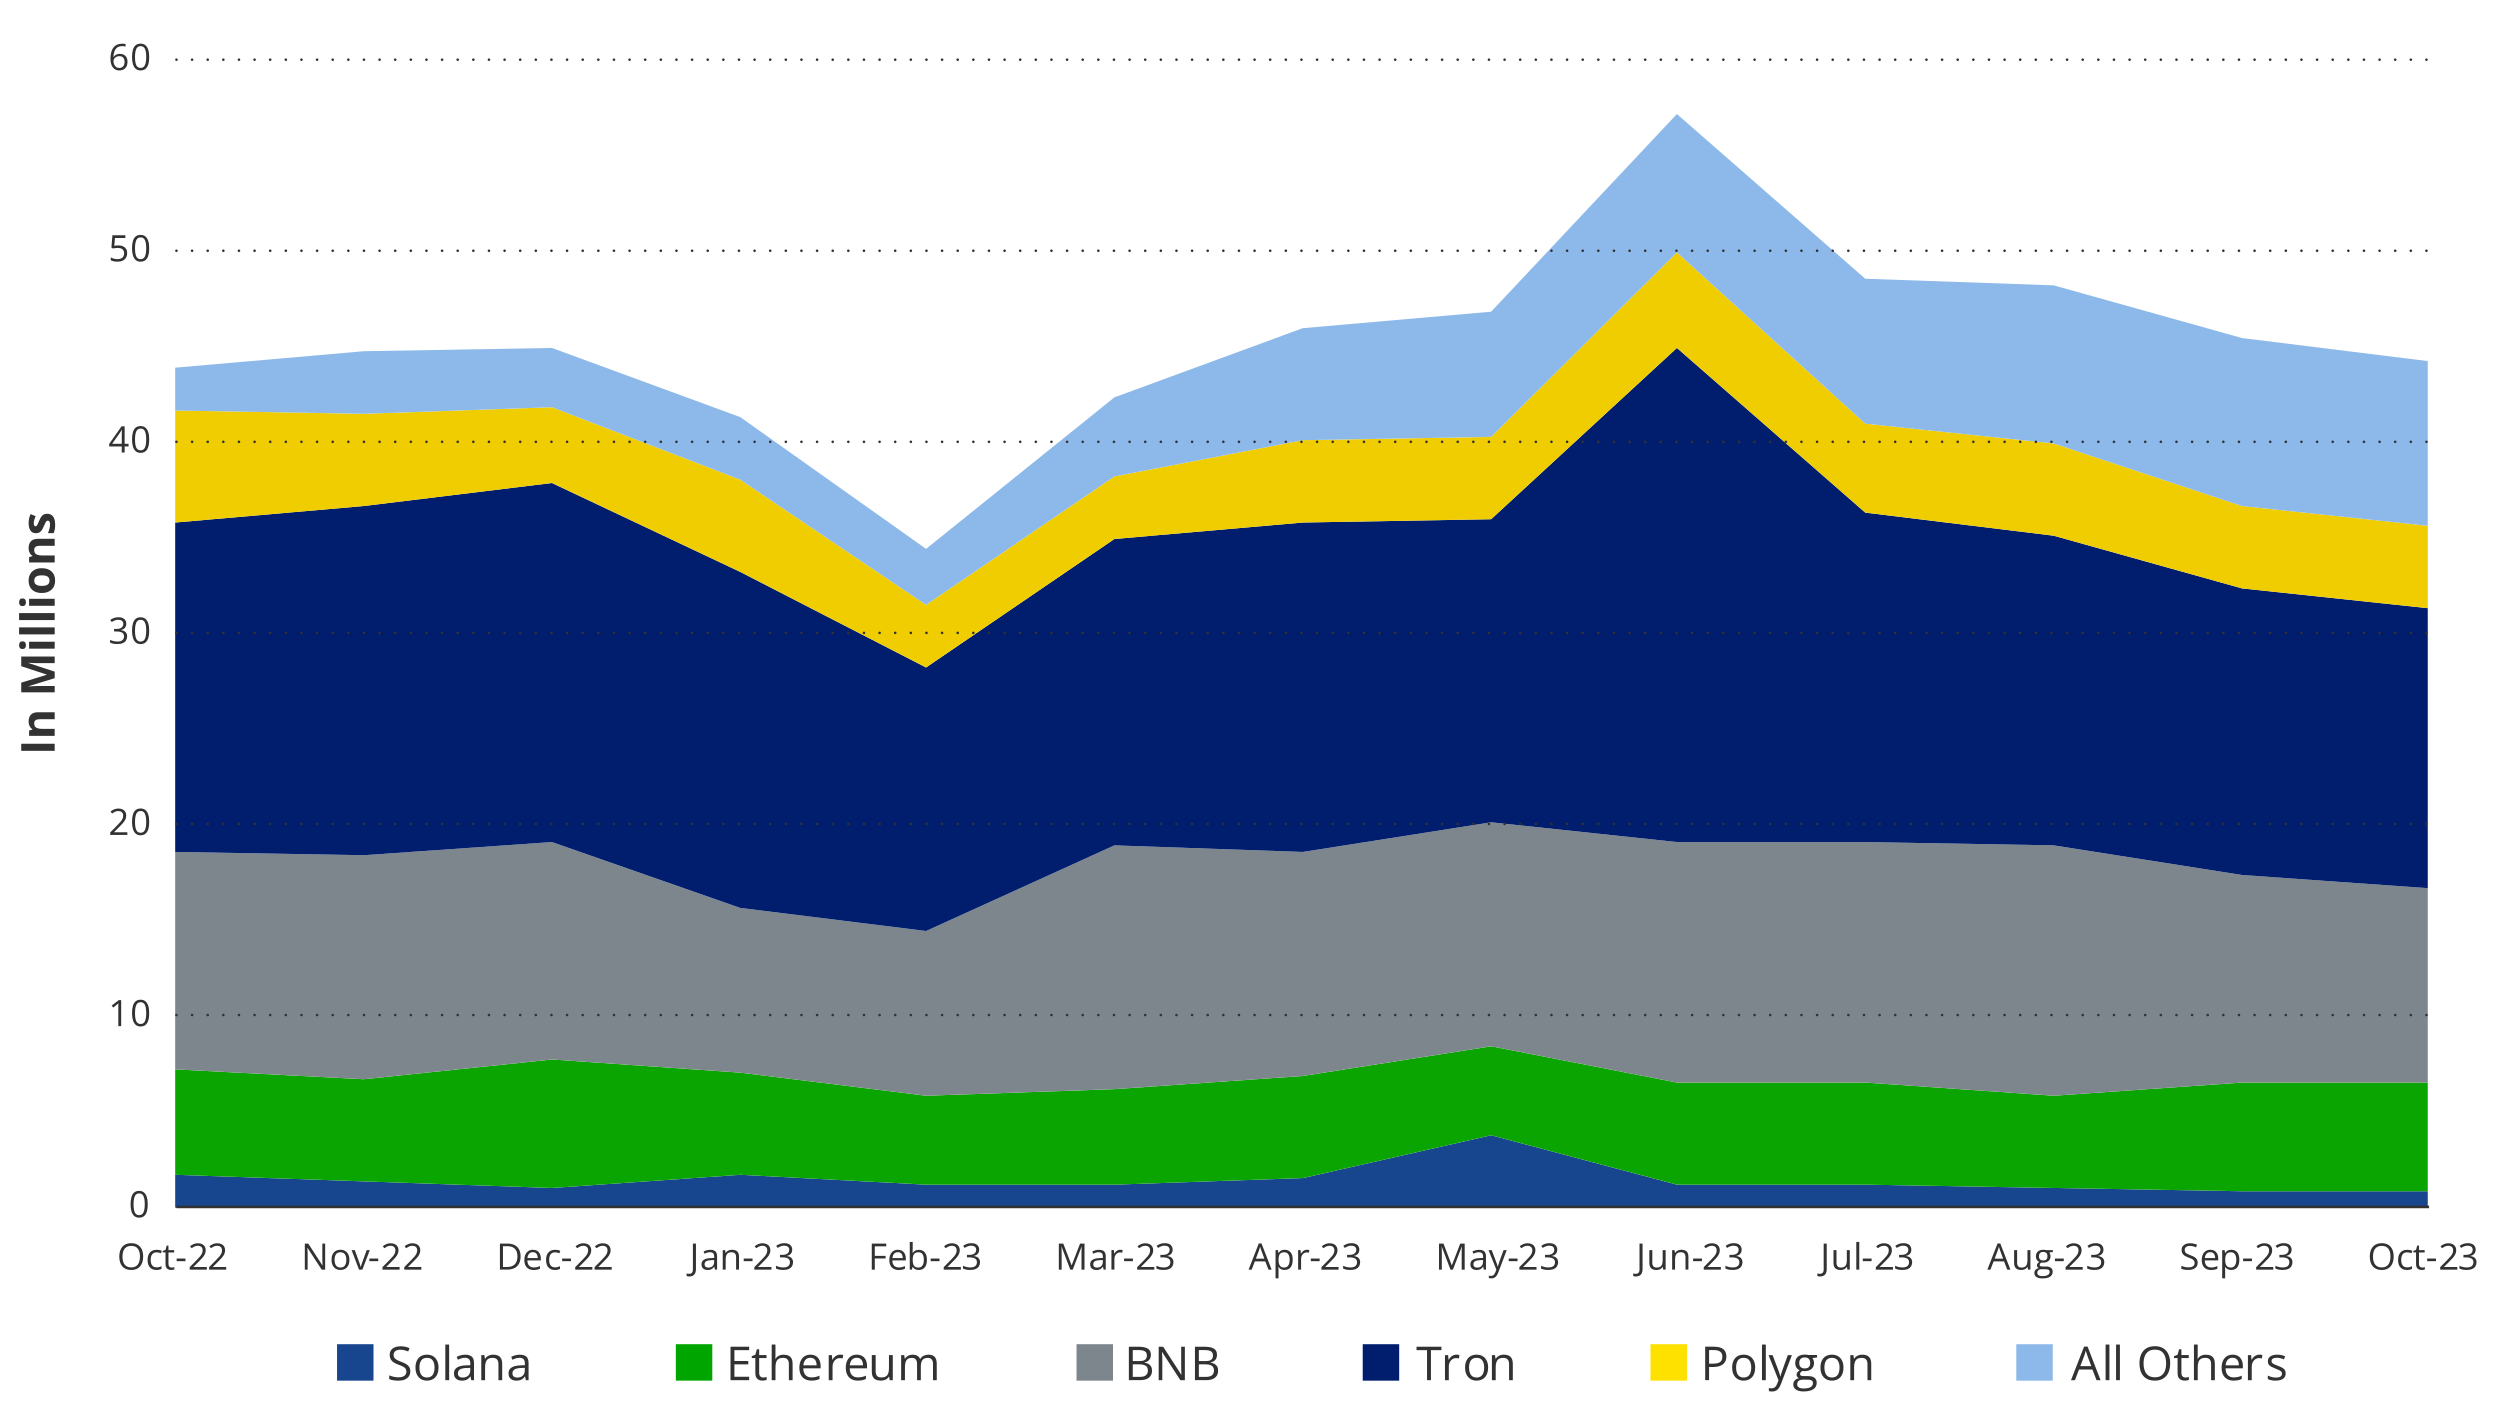 <?xml version="1.0" encoding="utf-8"?>
<!-- Generator: Adobe Illustrator 28.0.0, SVG Export Plug-In . SVG Version: 6.00 Build 0)  -->
<svg version="1.1" xmlns="http://www.w3.org/2000/svg" xmlns:xlink="http://www.w3.org/1999/xlink" x="0px" y="0px" width="960px"
	 height="540px" viewBox="0 0 960 540" style="enable-background:new 0 0 960 540;" xml:space="preserve">
<style type="text/css">
	.st0{fill:#17468F;}
	.st1{fill:#001E6D;}
	.st2{fill:#7D868C;}
	.st3{fill:#8CB9E9;}
	.st4{fill:#FFE100;}
	.st5{fill:none;stroke:#323232;stroke-linecap:round;stroke-linejoin:round;}
	.st6{fill:none;stroke:#323232;stroke-linecap:round;stroke-linejoin:round;stroke-dasharray:0,6.009;}
	.st7{fill:#0AB2BF;}
	.st8{fill:none;stroke:#323232;stroke-width:0.5;stroke-miterlimit:10;}
	.st9{fill:#323232;}
	.st10{fill:#FFFFFF;}
	.st11{fill:none;stroke:#323232;stroke-linecap:round;stroke-linejoin:round;stroke-dasharray:0,6.02;}
	.st12{fill:none;stroke:#323232;stroke-miterlimit:10;}
	.st13{fill:none;stroke:#323232;stroke-linecap:round;stroke-linejoin:round;stroke-dasharray:0,5.972;}
	.st14{fill:none;stroke:#323232;stroke-linecap:round;stroke-linejoin:round;stroke-dasharray:0,6.005;}
	.st15{fill-rule:evenodd;clip-rule:evenodd;fill:#EE3424;}
	.st16{display:none;}
	.st17{display:inline;fill:#17468F;}
	.st18{display:inline;fill:#0AB2BF;}
	.st19{display:inline;fill:#7D868C;}
	.st20{display:inline;fill:#001E6D;}
	.st21{display:inline;fill:#990099;}
	.st22{display:inline;fill:#FF7212;}
	.st23{display:inline;fill:#004402;}
	.st24{display:inline;fill:#0AA500;}
	.st25{display:inline;fill:#F0CD00;}
	.st26{display:inline;fill:#4D4D4F;}
	.st27{display:inline;}
	.st28{fill:none;}
	.st29{display:inline;fill-rule:evenodd;clip-rule:evenodd;fill:none;stroke:#EE3424;stroke-miterlimit:10;}
	.st30{display:inline;fill:#EE3424;}
	.st31{display:inline;fill:none;stroke:#EE3424;stroke-miterlimit:10;}
	.st32{fill:none;stroke:#323232;stroke-linecap:round;stroke-linejoin:round;stroke-miterlimit:10;stroke-dasharray:0,6;}
	.st33{fill:#00A500;}
	.st34{fill:#0AA500;}
	.st35{opacity:0.95;}
	.st36{fill:none;stroke:#F0CD00;stroke-width:4;stroke-linecap:round;stroke-miterlimit:10;}
	.st37{fill:none;stroke:#F0CD00;stroke-width:4;stroke-linecap:round;stroke-miterlimit:10;stroke-dasharray:6.052,8.07;}
	.st38{fill:none;stroke:#F0CD00;stroke-width:4;stroke-linecap:round;stroke-miterlimit:10;stroke-dasharray:5.646,7.528;}
	.st39{fill:none;stroke:#001E6D;stroke-width:4;stroke-linecap:round;stroke-miterlimit:10;stroke-dasharray:6,8;}
	.st40{fill:#F0CD00;}
</style>
<symbol  id="Blue_Key_Blog_x2F_Email_2" viewBox="-7 -7 14 14">
	<rect x="-7" y="-7" class="st0" width="14" height="14"/>
</symbol>
<symbol  id="Dark_Blue_Key_Blog_x2F_Email" viewBox="-6 -6 12 12">
	<rect x="-6" y="-6" class="st1" width="12" height="12"/>
</symbol>
<symbol  id="Grey_Key_Blog_x2F_Email" viewBox="-6 -6 12 12">
	<rect x="-6" y="-6" class="st2" width="12" height="12"/>
</symbol>
<symbol  id="Magenta_Key_Blog_x2F_Email" viewBox="-6 -6 12 12">
	<rect x="-6" y="-6" class="st3" width="12" height="12"/>
</symbol>
<symbol  id="Yellow_Key_Blog_x2F_Email" viewBox="-6 -6 12 12">
	<rect x="-6" y="-6" class="st4" width="12" height="12"/>
</symbol>
<g id="Charts">
</g>
<g id="References" class="st16">
</g>
<g id="Guides" class="st16">
	<polygon class="st29" points="955.09,536.45 8.06,534.14 8.06,6.14 955.09,8.45 	"/>
	<g class="st27">
		<polygon class="st15" points="16.02,240.28 28.02,240.28 28.02,252.28 16.02,252.28 16.02,240.28 		"/>
	</g>
	<g class="st27">
		<polygon class="st15" points="34.86,240.28 40.86,240.28 40.86,252.28 34.86,252.28 34.86,240.28 		"/>
	</g>
	<rect x="476.86" y="508.33" class="st30" width="12.83" height="12"/>
	<rect x="476.86" y="478.43" class="st30" width="12.83" height="12"/>
</g>
<g id="Layer_7">
	
		<use xlink:href="#Blue_Key_Blog_x2F_Email_2"  width="14" height="14" id="XMLID_00000168110949317554357170000001658102827116810419_" x="-7" y="-7" transform="matrix(1 0 0 -1 136.42 523.174)" style="overflow:visible;"/>
	<rect x="259.52" y="516.17" class="st33" width="14" height="14"/>
	
		<use xlink:href="#Grey_Key_Blog_x2F_Email"  width="12" height="12" x="-6" y="-6" transform="matrix(1.167 0 0 -1.167 420.388 523.174)" style="overflow:visible;"/>
	
		<use xlink:href="#Yellow_Key_Blog_x2F_Email"  width="12" height="12" x="-6" y="-6" transform="matrix(1.167 0 0 -1.167 640.789 523.174)" style="overflow:visible;"/>
	<g>
		<g>
			<g>
				<g>
					<path class="st9" d="M21,288.32H8.15v-2.72H21V288.32z"/>
					<path class="st9" d="M10.99,276.99c0-1.05,0.29-1.89,0.86-2.53c0.57-0.64,1.49-0.96,2.75-0.96H21v2.68h-5.74
						c-0.7,0-1.23,0.13-1.59,0.38s-0.54,0.65-0.54,1.2c0,0.82,0.28,1.38,0.83,1.68s1.36,0.45,2.41,0.45H21v2.68h-9.83v-2.05
						l1.26-0.36v-0.15c-0.34-0.21-0.62-0.47-0.83-0.79s-0.37-0.66-0.47-1.05S10.99,277.4,10.99,276.99z"/>
					<path class="st9" d="M21,260.42l-10.08,3.09v0.08c0.24-0.01,0.6-0.03,1.08-0.06c0.48-0.03,1-0.05,1.54-0.07
						s1.04-0.04,1.48-0.04H21v2.43H8.15v-3.71l9.83-3.04v-0.05l-9.83-3.23v-3.71H21v2.54h-6.08c-0.4,0-0.87-0.01-1.4-0.02
						s-1.03-0.03-1.51-0.06s-0.84-0.04-1.08-0.05v0.08L21,257.92V260.42z"/>
					<path class="st9" d="M7.33,247.75c0-0.4,0.09-0.74,0.28-1.03c0.18-0.29,0.53-0.43,1.03-0.43c0.5,0,0.84,0.14,1.03,0.43
						c0.19,0.29,0.29,0.63,0.29,1.03c0,0.4-0.09,0.75-0.29,1.03c-0.19,0.28-0.53,0.43-1.03,0.43c-0.5,0-0.85-0.14-1.03-0.43
						C7.42,248.5,7.33,248.16,7.33,247.75z M11.18,246.42H21v2.68h-9.83V246.42z"/>
					<path class="st9" d="M21,240.92v2.68H7.33v-2.68H21z"/>
					<path class="st9" d="M21,235.43v2.68H7.33v-2.68H21z"/>
					<path class="st9" d="M7.33,231.27c0-0.4,0.09-0.74,0.28-1.03c0.18-0.29,0.53-0.43,1.03-0.43c0.5,0,0.84,0.14,1.03,0.43
						c0.19,0.29,0.29,0.63,0.29,1.03c0,0.4-0.09,0.75-0.29,1.03c-0.19,0.28-0.53,0.43-1.03,0.43c-0.5,0-0.85-0.14-1.03-0.43
						C7.42,232.02,7.33,231.68,7.33,231.27z M11.18,229.94H21v2.68h-9.83V229.94z"/>
					<path class="st9" d="M16.07,218.19c0.82,0,1.55,0.11,2.18,0.33s1.17,0.54,1.6,0.96s0.77,0.92,0.99,1.51s0.33,1.25,0.33,1.99
						c0,0.69-0.11,1.33-0.33,1.9s-0.55,1.08-0.99,1.5s-0.97,0.75-1.6,0.98s-1.36,0.35-2.18,0.35c-1.09,0-2.01-0.19-2.77-0.58
						s-1.33-0.94-1.72-1.65s-0.59-1.57-0.59-2.56c0-0.92,0.2-1.74,0.59-2.45s0.97-1.27,1.72-1.68S14.98,218.19,16.07,218.19z
						 M16.07,224.99c0.64,0,1.19-0.07,1.63-0.21s0.77-0.36,0.99-0.66s0.33-0.69,0.33-1.17c0-0.47-0.11-0.86-0.33-1.16
						s-0.55-0.51-0.99-0.65s-0.98-0.21-1.63-0.21c-0.65,0-1.19,0.07-1.62,0.21c-0.43,0.14-0.75,0.36-0.97,0.65s-0.33,0.69-0.33,1.17
						c0,0.71,0.24,1.22,0.73,1.54S15.1,224.99,16.07,224.99z"/>
					<path class="st9" d="M10.99,210.4c0-1.05,0.29-1.89,0.86-2.53c0.57-0.64,1.49-0.96,2.75-0.96H21v2.68h-5.74
						c-0.7,0-1.23,0.13-1.59,0.38s-0.54,0.65-0.54,1.2c0,0.82,0.28,1.38,0.83,1.68s1.36,0.45,2.41,0.45H21v2.68h-9.83v-2.05
						l1.26-0.36v-0.15c-0.34-0.21-0.62-0.47-0.83-0.79s-0.37-0.66-0.47-1.05S10.99,210.81,10.99,210.4z"/>
					<path class="st9" d="M18.08,197.29c0.67,0,1.23,0.16,1.69,0.47c0.46,0.31,0.81,0.78,1.05,1.4c0.24,0.62,0.36,1.39,0.36,2.32
						c0,0.69-0.04,1.27-0.13,1.76s-0.23,0.98-0.44,1.48h-2.21c0.24-0.53,0.44-1.11,0.59-1.72c0.16-0.61,0.23-1.15,0.23-1.61
						c0-0.52-0.08-0.9-0.23-1.12c-0.15-0.23-0.36-0.34-0.61-0.34c-0.16,0-0.31,0.05-0.44,0.14c-0.13,0.09-0.28,0.29-0.45,0.58
						c-0.17,0.3-0.39,0.77-0.66,1.41c-0.26,0.62-0.52,1.12-0.78,1.52c-0.26,0.4-0.58,0.69-0.94,0.88c-0.36,0.19-0.82,0.29-1.38,0.29
						c-0.91,0-1.59-0.35-2.05-1.06s-0.69-1.65-0.69-2.83c0-0.61,0.06-1.19,0.18-1.74s0.32-1.12,0.59-1.71l1.93,0.81
						c-0.21,0.49-0.38,0.94-0.52,1.38s-0.2,0.87-0.2,1.31c0,0.39,0.05,0.69,0.16,0.89s0.27,0.3,0.48,0.3c0.16,0,0.3-0.05,0.42-0.15
						s0.26-0.3,0.41-0.6c0.15-0.3,0.34-0.73,0.58-1.31c0.23-0.56,0.47-1.04,0.72-1.45s0.56-0.73,0.92-0.95
						C17.03,197.41,17.5,197.29,18.08,197.29z"/>
				</g>
			</g>
		</g>
	</g>
	
		<use xlink:href="#Magenta_Key_Blog_x2F_Email"  width="12" height="12" x="-6" y="-6" transform="matrix(1.167 0 0 -1.167 781.255 523.174)" style="overflow:visible;"/>
	<polygon class="st0" points="67.27,451.12 139.6,453.65 211.93,456.18 284.26,451.12 355.6,454.91 427.93,454.91 500.26,452.38 
		572.59,435.94 643.93,454.91 716.26,454.91 788.59,456.18 860.92,457.44 932.26,457.44 932.26,463.77 860.92,463.77 788.59,463.77 
		716.26,463.77 643.93,463.77 572.59,463.77 500.26,463.77 427.93,463.77 355.6,463.77 284.26,463.77 211.93,463.77 139.6,463.77 
		67.27,463.77 67.27,451.12 	"/>
	<polygon class="st34" points="67.27,410.64 139.6,414.43 211.93,406.84 284.26,411.9 355.6,420.76 427.93,418.23 500.26,413.17 
		572.59,401.78 643.93,415.7 716.26,415.7 788.59,420.76 860.92,415.7 932.26,415.7 932.26,457.44 860.92,457.44 788.59,456.18 
		716.26,454.91 643.93,454.91 572.59,435.94 500.26,452.38 427.93,454.91 355.6,454.91 284.26,451.12 211.93,456.18 139.6,453.65 
		67.27,451.12 67.27,410.64 	"/>
	<polygon class="st2" points="67.27,327.15 139.6,328.41 211.93,323.35 284.26,348.65 355.6,357.51 427.93,324.62 500.26,327.15 
		572.59,315.76 643.93,323.35 716.26,323.35 788.59,324.62 860.92,336 932.26,341.06 932.26,415.7 860.92,415.7 788.59,420.76 
		716.26,415.7 643.93,415.7 572.59,401.78 500.26,413.17 427.93,418.23 355.6,420.76 284.26,411.9 211.93,406.84 139.6,414.43 
		67.27,410.64 67.27,327.15 	"/>
	<polygon class="st1" points="67.27,200.65 139.6,194.32 211.93,185.47 284.26,219.62 355.6,256.31 427.93,206.97 500.26,200.65 
		572.59,199.38 643.93,133.61 716.26,196.85 788.59,205.71 860.92,225.95 932.26,233.54 932.26,341.06 860.92,336 788.59,324.62 
		716.26,323.35 643.93,323.35 572.59,315.76 500.26,327.15 427.93,324.62 355.6,357.51 284.26,348.65 211.93,323.35 139.6,328.41 
		67.27,327.15 67.27,200.65 	"/>
	<polygon class="st40" points="67.27,157.64 139.6,158.9 211.93,156.37 284.26,184.2 355.6,232.27 427.93,182.94 500.26,169.02 
		572.59,167.76 643.93,96.92 716.26,162.7 788.59,170.29 860.92,194.32 932.26,201.91 932.26,233.54 860.92,225.95 788.59,205.71 
		716.26,196.85 643.93,133.6 572.59,199.38 500.26,200.65 427.93,206.97 355.6,256.31 284.26,219.62 211.93,185.47 139.6,194.32 
		67.27,200.65 67.27,157.64 	"/>
	<polygon class="st3" points="67.27,141.19 139.6,134.87 211.93,133.61 284.26,160.17 355.6,210.77 427.93,152.58 500.26,126.02 
		572.59,119.69 643.93,43.79 716.26,107.04 788.59,109.57 860.92,129.81 932.26,138.66 932.26,201.91 860.92,194.32 788.59,170.29 
		716.26,162.7 643.93,96.92 572.59,167.76 500.26,169.02 427.93,182.94 355.6,232.27 284.26,184.2 211.93,156.37 139.6,158.9 
		67.27,157.64 67.27,141.19 	"/>
	<g>
		<line class="st12" x1="67.76" y1="463.46" x2="932.76" y2="463.46"/>
	</g>
	<g>
		<g>
			<g>
				<g>
					<path class="st9" d="M56.73,462.44c0,0.81-0.06,1.54-0.18,2.17s-0.32,1.18-0.58,1.62s-0.61,0.78-1.03,1.01
						s-0.92,0.35-1.51,0.35c-0.74,0-1.36-0.2-1.84-0.61c-0.49-0.41-0.85-0.99-1.09-1.76c-0.24-0.77-0.36-1.69-0.36-2.78
						c0-1.07,0.11-1.98,0.33-2.75c0.22-0.77,0.57-1.36,1.05-1.77s1.12-0.62,1.91-0.62c0.75,0,1.37,0.2,1.86,0.61s0.85,1,1.09,1.76
						S56.73,461.37,56.73,462.44z M51.28,462.44c0,0.93,0.07,1.7,0.21,2.32s0.37,1.08,0.69,1.39c0.32,0.31,0.73,0.46,1.25,0.46
						s0.93-0.15,1.25-0.46c0.32-0.31,0.55-0.77,0.69-1.39c0.14-0.62,0.22-1.4,0.22-2.33c0-0.92-0.07-1.68-0.21-2.3
						s-0.37-1.08-0.68-1.39s-0.73-0.47-1.26-0.47s-0.94,0.16-1.26,0.47s-0.54,0.78-0.68,1.39
						C51.35,460.76,51.28,461.53,51.28,462.44z"/>
				</g>
			</g>
		</g>
	</g>
	<g>
		<g>
			<g>
				<g>
					<path class="st9" d="M46.54,394.04h-1.11v-7.08c0-0.27,0-0.5,0-0.69c0-0.19,0.01-0.37,0.01-0.53c0.01-0.16,0.02-0.33,0.03-0.5
						c-0.14,0.15-0.27,0.27-0.4,0.37s-0.28,0.23-0.46,0.38l-1.14,0.92l-0.59-0.77l2.71-2.08h0.94V394.04z"/>
					<path class="st9" d="M57.29,389.03c0,0.81-0.06,1.54-0.18,2.17s-0.32,1.18-0.58,1.62s-0.61,0.78-1.03,1.01
						s-0.92,0.35-1.51,0.35c-0.74,0-1.36-0.2-1.84-0.61c-0.49-0.41-0.85-0.99-1.09-1.76c-0.24-0.77-0.36-1.69-0.36-2.78
						c0-1.07,0.11-1.98,0.33-2.75c0.22-0.77,0.57-1.36,1.05-1.77s1.12-0.62,1.91-0.62c0.75,0,1.37,0.2,1.86,0.61s0.85,1,1.09,1.76
						S57.29,387.95,57.29,389.03z M51.84,389.03c0,0.93,0.07,1.7,0.21,2.32s0.37,1.08,0.69,1.39c0.32,0.31,0.73,0.46,1.25,0.46
						s0.93-0.15,1.25-0.46c0.32-0.31,0.55-0.77,0.69-1.39c0.14-0.62,0.22-1.4,0.22-2.33c0-0.92-0.07-1.68-0.21-2.3
						s-0.37-1.08-0.68-1.39s-0.73-0.47-1.26-0.47s-0.94,0.16-1.26,0.47s-0.54,0.78-0.68,1.39
						C51.91,387.35,51.84,388.11,51.84,389.03z"/>
				</g>
			</g>
		</g>
	</g>
	<g>
		<g>
			<g>
				<g>
					<path class="st9" d="M48.87,320.61h-6.55v-0.95l2.67-2.71c0.5-0.5,0.92-0.95,1.25-1.34c0.34-0.39,0.6-0.78,0.78-1.16
						s0.27-0.8,0.27-1.25c0-0.56-0.17-1-0.5-1.3c-0.34-0.3-0.78-0.45-1.32-0.45c-0.48,0-0.9,0.08-1.27,0.25s-0.75,0.4-1.13,0.7
						l-0.61-0.77c0.26-0.22,0.55-0.42,0.87-0.59c0.31-0.17,0.65-0.31,1-0.41c0.36-0.1,0.74-0.15,1.15-0.15
						c0.62,0,1.15,0.11,1.59,0.32s0.79,0.52,1.04,0.92c0.24,0.4,0.37,0.87,0.37,1.42c0,0.53-0.1,1.02-0.31,1.47s-0.5,0.9-0.88,1.35
						s-0.82,0.92-1.33,1.41l-2.17,2.17v0.05h5.11V320.61z"/>
					<path class="st9" d="M57.29,315.6c0,0.81-0.06,1.54-0.18,2.17s-0.32,1.18-0.58,1.62s-0.61,0.78-1.03,1.01s-0.92,0.35-1.51,0.35
						c-0.74,0-1.36-0.2-1.84-0.61c-0.49-0.41-0.85-0.99-1.09-1.76c-0.24-0.77-0.36-1.69-0.36-2.78c0-1.07,0.11-1.98,0.33-2.75
						c0.22-0.77,0.57-1.36,1.05-1.77s1.12-0.62,1.91-0.62c0.75,0,1.37,0.2,1.86,0.61s0.85,1,1.09,1.76S57.29,314.52,57.29,315.6z
						 M51.84,315.6c0,0.93,0.07,1.7,0.21,2.32s0.37,1.08,0.69,1.39c0.32,0.31,0.73,0.46,1.25,0.46s0.93-0.15,1.25-0.46
						c0.32-0.31,0.55-0.77,0.69-1.39c0.14-0.62,0.22-1.4,0.22-2.33c0-0.92-0.07-1.68-0.21-2.3s-0.37-1.08-0.68-1.39
						s-0.73-0.47-1.26-0.47s-0.94,0.16-1.26,0.47s-0.54,0.78-0.68,1.39C51.91,313.91,51.84,314.68,51.84,315.6z"/>
				</g>
			</g>
		</g>
	</g>
	<g>
		<g>
			<g>
				<g>
					<path class="st9" d="M48.5,239.53c0,0.45-0.09,0.83-0.26,1.16s-0.42,0.6-0.72,0.8s-0.67,0.35-1.09,0.43v0.05
						c0.79,0.1,1.39,0.36,1.79,0.77c0.4,0.41,0.6,0.95,0.6,1.61c0,0.58-0.14,1.09-0.41,1.54c-0.27,0.45-0.69,0.8-1.24,1.05
						c-0.56,0.25-1.27,0.38-2.14,0.38c-0.53,0-1.02-0.04-1.47-0.13c-0.45-0.08-0.88-0.22-1.29-0.42v-1.07
						c0.42,0.21,0.87,0.37,1.35,0.48s0.96,0.17,1.42,0.17c0.91,0,1.57-0.18,1.98-0.54s0.61-0.86,0.61-1.49
						c0-0.43-0.11-0.78-0.34-1.05c-0.22-0.27-0.55-0.46-0.97-0.59c-0.42-0.13-0.93-0.19-1.52-0.19h-1v-0.97h1
						c0.54,0,1-0.08,1.38-0.24s0.67-0.38,0.87-0.67c0.2-0.29,0.3-0.63,0.3-1.03c0-0.51-0.17-0.9-0.51-1.17s-0.79-0.41-1.37-0.41
						c-0.36,0-0.68,0.04-0.97,0.11s-0.57,0.17-0.82,0.3s-0.51,0.28-0.77,0.44l-0.57-0.78c0.36-0.28,0.81-0.53,1.33-0.73
						s1.12-0.31,1.78-0.31c1.02,0,1.79,0.23,2.3,0.7S48.5,238.81,48.5,239.53z"/>
					<path class="st9" d="M57.29,242.18c0,0.81-0.06,1.54-0.18,2.17s-0.32,1.18-0.58,1.62s-0.61,0.78-1.03,1.01
						s-0.92,0.35-1.51,0.35c-0.74,0-1.36-0.2-1.84-0.61c-0.49-0.41-0.85-0.99-1.09-1.76c-0.24-0.77-0.36-1.69-0.36-2.78
						c0-1.07,0.11-1.98,0.33-2.75c0.22-0.77,0.57-1.36,1.05-1.77s1.12-0.62,1.91-0.62c0.75,0,1.37,0.2,1.86,0.61s0.85,1,1.09,1.76
						S57.29,241.11,57.29,242.18z M51.84,242.18c0,0.93,0.07,1.7,0.21,2.32s0.37,1.08,0.69,1.39c0.32,0.31,0.73,0.46,1.25,0.46
						s0.93-0.15,1.25-0.46c0.32-0.31,0.55-0.77,0.69-1.39c0.14-0.62,0.22-1.4,0.22-2.33c0-0.92-0.07-1.68-0.21-2.3
						s-0.37-1.08-0.68-1.39s-0.73-0.47-1.26-0.47s-0.94,0.16-1.26,0.47s-0.54,0.78-0.68,1.39C51.91,240.5,51.84,241.27,51.84,242.18
						z"/>
				</g>
			</g>
		</g>
	</g>
	<g>
		<g>
			<g>
				<g>
					<path class="st9" d="M49.36,171.44h-1.5v2.32h-1.11v-2.32h-4.83v-0.96l4.76-6.77h1.18v6.71h1.5V171.44z M46.76,170.42v-3.27
						c0-0.25,0-0.48,0.01-0.68s0.01-0.39,0.02-0.57s0.02-0.34,0.02-0.5c0.01-0.16,0.01-0.32,0.02-0.47h-0.05
						c-0.09,0.18-0.19,0.38-0.3,0.58c-0.11,0.2-0.22,0.38-0.34,0.54l-3.08,4.37H46.76z"/>
					<path class="st9" d="M57.29,168.75c0,0.81-0.06,1.54-0.18,2.17s-0.32,1.18-0.58,1.62s-0.61,0.78-1.03,1.01
						s-0.92,0.35-1.51,0.35c-0.74,0-1.36-0.2-1.84-0.61c-0.49-0.41-0.85-0.99-1.09-1.76c-0.24-0.77-0.36-1.69-0.36-2.78
						c0-1.07,0.11-1.98,0.33-2.75c0.22-0.77,0.57-1.36,1.05-1.77s1.12-0.62,1.91-0.62c0.75,0,1.37,0.2,1.86,0.61s0.85,1,1.09,1.76
						S57.29,167.67,57.29,168.75z M51.84,168.75c0,0.93,0.07,1.7,0.21,2.32s0.37,1.08,0.69,1.39c0.32,0.31,0.73,0.46,1.25,0.46
						s0.93-0.15,1.25-0.46c0.32-0.31,0.55-0.77,0.69-1.39c0.14-0.62,0.22-1.4,0.22-2.33c0-0.92-0.07-1.68-0.21-2.3
						s-0.37-1.08-0.68-1.39s-0.73-0.47-1.26-0.47s-0.94,0.16-1.26,0.47s-0.54,0.78-0.68,1.39
						C51.91,167.07,51.84,167.83,51.84,168.75z"/>
				</g>
			</g>
		</g>
	</g>
	<g>
		<g>
			<g>
				<g>
					<path class="st9" d="M45.48,94.23c0.68,0,1.27,0.12,1.77,0.35s0.89,0.56,1.17,1c0.28,0.44,0.41,0.97,0.41,1.59
						c0,0.68-0.15,1.27-0.44,1.77s-0.72,0.88-1.28,1.14s-1.22,0.4-2,0.4c-0.52,0-1-0.05-1.45-0.14s-0.82-0.23-1.13-0.41v-1.08
						c0.33,0.2,0.74,0.36,1.21,0.48s0.93,0.18,1.38,0.18c0.51,0,0.95-0.08,1.33-0.24c0.38-0.16,0.68-0.41,0.89-0.74
						c0.21-0.33,0.32-0.75,0.32-1.25c0-0.67-0.2-1.18-0.61-1.54c-0.41-0.36-1.05-0.54-1.93-0.54c-0.28,0-0.59,0.02-0.93,0.07
						s-0.62,0.1-0.83,0.15l-0.57-0.38l0.38-4.69h4.97v1.04h-4l-0.25,3.01c0.17-0.04,0.4-0.07,0.67-0.11S45.13,94.23,45.48,94.23z"/>
					<path class="st9" d="M57.29,95.34c0,0.81-0.06,1.54-0.18,2.17s-0.32,1.18-0.58,1.62s-0.61,0.78-1.03,1.01s-0.92,0.35-1.51,0.35
						c-0.74,0-1.36-0.2-1.84-0.61c-0.49-0.41-0.85-0.99-1.09-1.76c-0.24-0.77-0.36-1.69-0.36-2.78c0-1.07,0.11-1.98,0.33-2.75
						c0.22-0.77,0.57-1.36,1.05-1.77s1.12-0.62,1.91-0.62c0.75,0,1.37,0.2,1.86,0.61s0.85,1,1.09,1.76S57.29,94.26,57.29,95.34z
						 M51.84,95.34c0,0.93,0.07,1.7,0.21,2.32s0.37,1.08,0.69,1.39c0.32,0.31,0.73,0.46,1.25,0.46s0.93-0.15,1.25-0.46
						c0.32-0.31,0.55-0.77,0.69-1.39c0.14-0.62,0.22-1.4,0.22-2.33c0-0.92-0.07-1.68-0.21-2.3s-0.37-1.08-0.68-1.39
						s-0.73-0.47-1.26-0.47s-0.94,0.16-1.26,0.47s-0.54,0.78-0.68,1.39C51.91,93.65,51.84,94.42,51.84,95.34z"/>
				</g>
			</g>
		</g>
	</g>
	<g>
		<g>
			<g>
				<g>
					<path class="st9" d="M42.42,22.64c0-0.6,0.04-1.19,0.13-1.76c0.08-0.57,0.23-1.11,0.43-1.6s0.47-0.93,0.82-1.3
						s0.78-0.67,1.3-0.88c0.52-0.21,1.14-0.32,1.86-0.32c0.21,0,0.43,0.01,0.66,0.03s0.43,0.05,0.59,0.1v0.98
						c-0.17-0.06-0.36-0.1-0.58-0.13c-0.22-0.03-0.43-0.04-0.65-0.04c-0.85,0-1.51,0.18-2,0.55c-0.48,0.37-0.83,0.87-1.05,1.5
						s-0.34,1.34-0.37,2.13h0.08c0.14-0.23,0.32-0.43,0.54-0.62s0.48-0.33,0.8-0.44c0.31-0.11,0.67-0.16,1.09-0.16
						c0.58,0,1.09,0.12,1.53,0.36c0.44,0.24,0.77,0.58,1.01,1.03c0.24,0.45,0.36,1,0.36,1.64c0,0.69-0.13,1.28-0.38,1.78
						s-0.62,0.89-1.09,1.16c-0.47,0.27-1.03,0.41-1.69,0.41c-0.49,0-0.94-0.09-1.35-0.28s-0.77-0.46-1.07-0.83
						c-0.3-0.37-0.54-0.83-0.71-1.38S42.42,23.37,42.42,22.64z M45.78,26.09c0.62,0,1.12-0.2,1.49-0.59s0.56-1,0.56-1.8
						c0-0.66-0.17-1.18-0.5-1.56s-0.83-0.57-1.5-0.57c-0.46,0-0.85,0.09-1.19,0.28s-0.6,0.43-0.79,0.71s-0.28,0.58-0.28,0.88
						c0,0.3,0.04,0.61,0.13,0.92c0.09,0.31,0.22,0.6,0.41,0.86s0.41,0.48,0.69,0.64S45.41,26.09,45.78,26.09z"/>
					<path class="st9" d="M57.29,21.9c0,0.81-0.06,1.54-0.18,2.17s-0.32,1.18-0.58,1.62s-0.61,0.78-1.03,1.01s-0.92,0.35-1.51,0.35
						c-0.74,0-1.36-0.2-1.84-0.61c-0.49-0.41-0.85-0.99-1.09-1.76c-0.24-0.77-0.36-1.69-0.36-2.78c0-1.07,0.11-1.98,0.33-2.75
						c0.22-0.77,0.57-1.36,1.05-1.77s1.12-0.62,1.91-0.62c0.75,0,1.37,0.2,1.86,0.61s0.85,1,1.09,1.76S57.29,20.83,57.29,21.9z
						 M51.84,21.9c0,0.93,0.07,1.7,0.21,2.32s0.37,1.08,0.69,1.39c0.32,0.31,0.73,0.46,1.25,0.46s0.93-0.15,1.25-0.46
						c0.32-0.31,0.55-0.77,0.69-1.39c0.14-0.62,0.22-1.4,0.22-2.33c0-0.92-0.07-1.68-0.21-2.3s-0.37-1.08-0.68-1.39
						s-0.73-0.47-1.26-0.47s-0.94,0.16-1.26,0.47s-0.54,0.78-0.68,1.39C51.91,20.22,51.84,20.99,51.84,21.9z"/>
				</g>
			</g>
		</g>
	</g>
	<g>
		<g>
			<g>
				<g>
					<path class="st9" d="M54.98,482.53c0,0.77-0.1,1.47-0.29,2.1s-0.49,1.17-0.87,1.63c-0.38,0.45-0.86,0.8-1.43,1.05
						s-1.23,0.37-1.98,0.37c-0.77,0-1.45-0.12-2.03-0.37c-0.58-0.25-1.05-0.6-1.44-1.05c-0.38-0.46-0.67-1-0.85-1.63
						c-0.19-0.63-0.28-1.34-0.28-2.11c0-1.02,0.17-1.92,0.51-2.69s0.85-1.37,1.53-1.8c0.69-0.43,1.55-0.64,2.58-0.64
						c0.99,0,1.82,0.21,2.5,0.64c0.68,0.42,1.19,1.02,1.54,1.79C54.81,480.58,54.98,481.49,54.98,482.53z M47.02,482.53
						c0,0.85,0.12,1.58,0.36,2.2s0.61,1.1,1.11,1.44c0.5,0.34,1.13,0.51,1.9,0.51c0.77,0,1.41-0.17,1.9-0.51
						c0.49-0.34,0.86-0.82,1.1-1.44s0.36-1.35,0.36-2.2c0-1.29-0.27-2.3-0.81-3.02c-0.54-0.73-1.38-1.09-2.53-1.09
						c-0.77,0-1.41,0.17-1.91,0.5s-0.87,0.81-1.12,1.42C47.15,480.95,47.02,481.68,47.02,482.53z"/>
					<path class="st9" d="M60.09,487.68c-0.67,0-1.27-0.14-1.78-0.42s-0.92-0.7-1.2-1.27s-0.43-1.29-0.43-2.15
						c0-0.91,0.15-1.65,0.46-2.23c0.3-0.58,0.72-1,1.25-1.28s1.14-0.42,1.82-0.42c0.37,0,0.73,0.04,1.08,0.11
						c0.35,0.08,0.63,0.17,0.86,0.28l-0.34,0.95c-0.23-0.09-0.49-0.17-0.79-0.25c-0.3-0.07-0.58-0.11-0.84-0.11
						c-0.52,0-0.95,0.11-1.29,0.33c-0.34,0.22-0.6,0.55-0.77,0.98c-0.17,0.43-0.26,0.97-0.26,1.6c0,0.61,0.08,1.12,0.25,1.55
						c0.17,0.43,0.41,0.76,0.74,0.98c0.33,0.23,0.74,0.34,1.24,0.34c0.4,0,0.75-0.04,1.07-0.13s0.61-0.18,0.87-0.3v1.01
						c-0.25,0.13-0.53,0.23-0.84,0.29C60.88,487.64,60.51,487.68,60.09,487.68z"/>
					<path class="st9" d="M65.9,486.75c0.19,0,0.38-0.02,0.57-0.05s0.36-0.07,0.48-0.12v0.88c-0.13,0.06-0.32,0.11-0.55,0.15
						c-0.24,0.04-0.46,0.06-0.69,0.06c-0.4,0-0.76-0.07-1.08-0.21s-0.58-0.38-0.78-0.71c-0.19-0.33-0.29-0.79-0.29-1.38v-4.44h-1.07
						v-0.55l1.07-0.44l0.45-1.63h0.68v1.74h2.19v0.89h-2.19v4.41c0,0.47,0.11,0.82,0.33,1.05C65.26,486.63,65.54,486.75,65.9,486.75
						z"/>
					<path class="st9" d="M67.83,484.29v-1.01h3.39v1.01H67.83z"/>
					<path class="st9" d="M79.39,487.54h-6.55v-0.95l2.67-2.71c0.5-0.5,0.92-0.95,1.25-1.34c0.34-0.39,0.6-0.78,0.78-1.16
						s0.27-0.8,0.27-1.25c0-0.56-0.17-1-0.5-1.3c-0.34-0.3-0.78-0.45-1.32-0.45c-0.48,0-0.9,0.08-1.27,0.25s-0.75,0.4-1.13,0.7
						l-0.61-0.77c0.26-0.22,0.55-0.42,0.87-0.59c0.31-0.17,0.65-0.31,1-0.41c0.36-0.1,0.74-0.15,1.15-0.15
						c0.62,0,1.15,0.11,1.59,0.32s0.79,0.52,1.04,0.92c0.24,0.4,0.37,0.87,0.37,1.42c0,0.53-0.1,1.02-0.31,1.47s-0.5,0.9-0.88,1.35
						s-0.82,0.92-1.33,1.41l-2.17,2.17v0.05h5.11V487.54z"/>
					<path class="st9" d="M86.83,487.54h-6.55v-0.95l2.67-2.71c0.5-0.5,0.92-0.95,1.25-1.34c0.34-0.39,0.6-0.78,0.78-1.16
						s0.27-0.8,0.27-1.25c0-0.56-0.17-1-0.5-1.3c-0.34-0.3-0.78-0.45-1.32-0.45c-0.48,0-0.9,0.08-1.27,0.25s-0.75,0.4-1.13,0.7
						l-0.61-0.77c0.26-0.22,0.55-0.42,0.87-0.59c0.31-0.17,0.65-0.31,1-0.41c0.36-0.1,0.74-0.15,1.15-0.15
						c0.62,0,1.15,0.11,1.59,0.32s0.79,0.52,1.04,0.92c0.24,0.4,0.37,0.87,0.37,1.42c0,0.53-0.1,1.02-0.31,1.47s-0.5,0.9-0.88,1.35
						s-0.82,0.92-1.33,1.41l-2.17,2.17v0.05h5.11V487.54z"/>
				</g>
			</g>
		</g>
	</g>
	<g>
		<g>
			<g>
				<g>
					<path class="st9" d="M124.86,487.54h-1.34l-5.45-8.39h-0.05c0.01,0.22,0.03,0.48,0.05,0.76s0.03,0.59,0.04,0.91
						c0.01,0.32,0.02,0.65,0.02,0.98v5.74h-1.08v-9.99h1.33l5.43,8.37h0.05c-0.01-0.16-0.02-0.39-0.03-0.68s-0.03-0.61-0.04-0.95
						c-0.01-0.34-0.02-0.66-0.02-0.95v-5.79h1.09V487.54z"/>
					<path class="st9" d="M134.18,483.78c0,0.62-0.08,1.16-0.24,1.65s-0.39,0.89-0.69,1.22s-0.66,0.59-1.09,0.76
						c-0.43,0.18-0.91,0.26-1.45,0.26c-0.5,0-0.96-0.09-1.38-0.26c-0.42-0.18-0.78-0.43-1.08-0.76c-0.3-0.33-0.54-0.74-0.7-1.22
						c-0.17-0.48-0.25-1.03-0.25-1.65c0-0.82,0.14-1.52,0.42-2.1s0.68-1.02,1.19-1.32c0.52-0.3,1.13-0.45,1.85-0.45
						c0.68,0,1.28,0.15,1.79,0.46c0.51,0.31,0.91,0.75,1.2,1.32C134.03,482.27,134.18,482.97,134.18,483.78z M128.47,483.78
						c0,0.6,0.08,1.12,0.24,1.57s0.41,0.78,0.74,1.03s0.76,0.36,1.29,0.36c0.52,0,0.95-0.12,1.28-0.36
						c0.33-0.24,0.58-0.58,0.74-1.03s0.24-0.96,0.24-1.57c0-0.6-0.08-1.11-0.24-1.55s-0.41-0.77-0.74-1.01s-0.76-0.36-1.29-0.36
						c-0.78,0-1.35,0.26-1.71,0.77C128.66,482.16,128.47,482.87,128.47,483.78z"/>
					<path class="st9" d="M137.86,487.54l-2.84-7.49h1.22l1.65,4.53c0.11,0.31,0.23,0.65,0.35,1.03s0.2,0.67,0.25,0.9h0.05
						c0.05-0.23,0.15-0.53,0.27-0.91s0.24-0.72,0.35-1.02l1.65-4.53H142l-2.85,7.49H137.86z"/>
					<path class="st9" d="M141.85,484.29v-1.01h3.39v1.01H141.85z"/>
					<path class="st9" d="M153.41,487.54h-6.55v-0.95l2.67-2.71c0.5-0.5,0.92-0.95,1.25-1.34c0.34-0.39,0.6-0.78,0.78-1.16
						s0.27-0.8,0.27-1.25c0-0.56-0.17-1-0.5-1.3c-0.34-0.3-0.78-0.45-1.32-0.45c-0.48,0-0.9,0.08-1.27,0.25s-0.75,0.4-1.13,0.7
						l-0.61-0.77c0.26-0.22,0.55-0.42,0.87-0.59c0.31-0.17,0.65-0.31,1-0.41c0.36-0.1,0.74-0.15,1.15-0.15
						c0.62,0,1.15,0.11,1.59,0.32s0.79,0.52,1.04,0.92c0.24,0.4,0.37,0.87,0.37,1.42c0,0.53-0.1,1.02-0.31,1.47s-0.5,0.9-0.88,1.35
						s-0.82,0.92-1.33,1.41l-2.17,2.17v0.05h5.11V487.54z"/>
					<path class="st9" d="M161.78,487.54h-6.55v-0.95l2.67-2.71c0.5-0.5,0.92-0.95,1.25-1.34c0.34-0.39,0.6-0.78,0.78-1.16
						s0.27-0.8,0.27-1.25c0-0.56-0.17-1-0.5-1.3c-0.34-0.3-0.78-0.45-1.32-0.45c-0.48,0-0.9,0.08-1.27,0.25s-0.75,0.4-1.13,0.7
						l-0.61-0.77c0.26-0.22,0.55-0.42,0.87-0.59c0.31-0.17,0.65-0.31,1-0.41c0.36-0.1,0.74-0.15,1.15-0.15
						c0.62,0,1.15,0.11,1.59,0.32s0.79,0.52,1.04,0.92c0.24,0.4,0.37,0.87,0.37,1.42c0,0.53-0.1,1.02-0.31,1.47s-0.5,0.9-0.88,1.35
						s-0.82,0.92-1.33,1.41l-2.17,2.17v0.05h5.11V487.54z"/>
				</g>
			</g>
		</g>
	</g>
	<g>
		<g>
			<g>
				<g>
					<path class="st9" d="M199.91,482.45c0,1.13-0.21,2.07-0.62,2.82s-1,1.32-1.78,1.7c-0.78,0.38-1.72,0.57-2.83,0.57h-2.71v-9.99
						h3.01c1.02,0,1.89,0.19,2.62,0.56s1.3,0.92,1.7,1.65C199.71,480.48,199.91,481.38,199.91,482.45z M198.69,482.49
						c0-0.9-0.15-1.64-0.45-2.22c-0.3-0.58-0.74-1.02-1.31-1.3c-0.58-0.28-1.28-0.43-2.12-0.43h-1.67v8h1.42
						c1.38,0,2.41-0.34,3.1-1.02C198.34,484.85,198.69,483.83,198.69,482.49z"/>
					<path class="st9" d="M204.64,479.91c0.64,0,1.18,0.14,1.64,0.42s0.8,0.68,1.05,1.19s0.36,1.1,0.36,1.78v0.7h-5.17
						c0.01,0.88,0.23,1.55,0.66,2.01s1.02,0.69,1.79,0.69c0.47,0,0.89-0.04,1.26-0.13s0.74-0.21,1.13-0.38v1
						c-0.38,0.17-0.75,0.29-1.12,0.37c-0.37,0.08-0.81,0.12-1.32,0.12c-0.72,0-1.35-0.15-1.88-0.44c-0.54-0.29-0.95-0.73-1.25-1.3
						s-0.44-1.27-0.44-2.09c0-0.81,0.14-1.5,0.41-2.1c0.27-0.59,0.65-1.04,1.15-1.36C203.38,480.07,203.97,479.91,204.64,479.91z
						 M204.62,480.84c-0.61,0-1.09,0.2-1.45,0.59s-0.57,0.95-0.64,1.66h3.96c0-0.45-0.07-0.84-0.21-1.18
						c-0.13-0.34-0.34-0.6-0.61-0.79S205.05,480.84,204.62,480.84z"/>
					<path class="st9" d="M213.1,487.68c-0.67,0-1.27-0.14-1.78-0.42s-0.92-0.7-1.2-1.27s-0.43-1.29-0.43-2.15
						c0-0.91,0.15-1.65,0.46-2.23c0.3-0.58,0.72-1,1.25-1.28s1.14-0.42,1.82-0.42c0.37,0,0.73,0.04,1.08,0.11
						c0.35,0.08,0.63,0.17,0.86,0.28l-0.34,0.95c-0.23-0.09-0.49-0.17-0.79-0.25c-0.3-0.07-0.58-0.11-0.84-0.11
						c-0.52,0-0.95,0.11-1.29,0.33c-0.34,0.22-0.6,0.55-0.77,0.98c-0.17,0.43-0.26,0.97-0.26,1.6c0,0.61,0.08,1.12,0.25,1.55
						c0.17,0.43,0.41,0.76,0.74,0.98c0.33,0.23,0.74,0.34,1.24,0.34c0.4,0,0.75-0.04,1.07-0.13s0.61-0.18,0.87-0.3v1.01
						c-0.25,0.13-0.53,0.23-0.84,0.29C213.89,487.64,213.53,487.68,213.1,487.68z"/>
					<path class="st9" d="M215.86,484.29v-1.01h3.39v1.01H215.86z"/>
					<path class="st9" d="M227.43,487.54h-6.55v-0.95l2.67-2.71c0.5-0.5,0.92-0.95,1.25-1.34c0.34-0.39,0.6-0.78,0.78-1.16
						s0.27-0.8,0.27-1.25c0-0.56-0.17-1-0.5-1.3c-0.34-0.3-0.78-0.45-1.32-0.45c-0.48,0-0.9,0.08-1.27,0.25s-0.75,0.4-1.13,0.7
						l-0.61-0.77c0.26-0.22,0.55-0.42,0.87-0.59c0.31-0.17,0.65-0.31,1-0.41c0.36-0.1,0.74-0.15,1.15-0.15
						c0.62,0,1.15,0.11,1.59,0.32s0.79,0.52,1.04,0.92c0.24,0.4,0.37,0.87,0.37,1.42c0,0.53-0.1,1.02-0.31,1.47s-0.5,0.9-0.88,1.35
						s-0.82,0.92-1.33,1.41l-2.17,2.17v0.05h5.11V487.54z"/>
					<path class="st9" d="M234.87,487.54h-6.55v-0.95l2.67-2.71c0.5-0.5,0.92-0.95,1.25-1.34c0.34-0.39,0.6-0.78,0.78-1.16
						s0.27-0.8,0.27-1.25c0-0.56-0.17-1-0.5-1.3c-0.34-0.3-0.78-0.45-1.32-0.45c-0.48,0-0.9,0.08-1.27,0.25s-0.75,0.4-1.13,0.7
						l-0.61-0.77c0.26-0.22,0.55-0.42,0.87-0.59c0.31-0.17,0.65-0.31,1-0.41c0.36-0.1,0.74-0.15,1.15-0.15
						c0.62,0,1.15,0.11,1.59,0.32s0.79,0.52,1.04,0.92c0.24,0.4,0.37,0.87,0.37,1.42c0,0.53-0.1,1.02-0.31,1.47s-0.5,0.9-0.88,1.35
						s-0.82,0.92-1.33,1.41l-2.17,2.17v0.05h5.11V487.54z"/>
				</g>
			</g>
		</g>
	</g>
	<g>
		<g>
			<g>
				<g>
					<path class="st9" d="M264.69,490.17c-0.23,0-0.43-0.02-0.6-0.05s-0.32-0.08-0.44-0.13V489c0.15,0.05,0.3,0.08,0.47,0.11
						s0.35,0.04,0.55,0.04c0.25,0,0.49-0.05,0.7-0.15s0.38-0.27,0.51-0.51s0.19-0.57,0.19-1v-9.94h1.17v9.85
						c0,0.62-0.1,1.14-0.31,1.55c-0.21,0.41-0.5,0.72-0.88,0.92C265.67,490.07,265.21,490.17,264.69,490.17z"/>
					<path class="st9" d="M272.72,479.93c0.89,0,1.56,0.2,1.99,0.6s0.65,1.04,0.65,1.92v5.09h-0.83l-0.22-1.11h-0.05
						c-0.21,0.27-0.43,0.5-0.66,0.69s-0.49,0.32-0.79,0.42c-0.3,0.09-0.67,0.14-1.1,0.14c-0.46,0-0.86-0.08-1.21-0.24
						c-0.35-0.16-0.63-0.4-0.83-0.72c-0.2-0.32-0.3-0.73-0.3-1.23c0-0.75,0.3-1.32,0.89-1.72s1.5-0.62,2.71-0.66l1.29-0.05v-0.46
						c0-0.65-0.14-1.1-0.42-1.36s-0.67-0.39-1.18-0.39c-0.39,0-0.77,0.06-1.12,0.17s-0.69,0.25-1.01,0.4l-0.35-0.86
						c0.34-0.17,0.72-0.32,1.16-0.44S272.24,479.93,272.72,479.93z M274.24,483.85l-1.14,0.05c-0.93,0.04-1.59,0.19-1.98,0.46
						s-0.57,0.65-0.57,1.14c0,0.43,0.13,0.75,0.39,0.95s0.6,0.31,1.03,0.31c0.67,0,1.21-0.18,1.63-0.55s0.64-0.92,0.64-1.66V483.85z
						"/>
					<path class="st9" d="M281.08,479.91c0.89,0,1.56,0.22,2.02,0.65s0.68,1.13,0.68,2.1v4.88h-1.12v-4.81
						c0-0.62-0.14-1.09-0.43-1.4c-0.29-0.31-0.72-0.46-1.31-0.46c-0.83,0-1.41,0.23-1.75,0.7s-0.51,1.15-0.51,2.04v3.92h-1.13v-7.49
						h0.92l0.17,1.08h0.06c0.16-0.26,0.36-0.49,0.61-0.67s0.52-0.32,0.83-0.41S280.74,479.91,281.08,479.91z"/>
					<path class="st9" d="M285.58,484.29v-1.01h3.39v1.01H285.58z"/>
					<path class="st9" d="M296.21,487.54h-6.55v-0.95l2.67-2.71c0.5-0.5,0.92-0.95,1.25-1.34c0.34-0.39,0.6-0.78,0.78-1.16
						s0.27-0.8,0.27-1.25c0-0.56-0.17-1-0.5-1.3c-0.34-0.3-0.78-0.45-1.32-0.45c-0.48,0-0.9,0.08-1.27,0.25s-0.75,0.4-1.13,0.7
						l-0.61-0.77c0.26-0.22,0.55-0.42,0.87-0.59c0.31-0.17,0.65-0.31,1-0.41c0.36-0.1,0.74-0.15,1.15-0.15
						c0.62,0,1.15,0.11,1.59,0.32s0.79,0.52,1.04,0.92c0.24,0.4,0.37,0.87,0.37,1.42c0,0.53-0.1,1.02-0.31,1.47s-0.5,0.9-0.88,1.35
						s-0.82,0.92-1.33,1.41l-2.17,2.17v0.05h5.11V487.54z"/>
					<path class="st9" d="M304.21,479.88c0,0.45-0.09,0.83-0.26,1.16s-0.42,0.6-0.72,0.8s-0.67,0.35-1.09,0.43v0.05
						c0.79,0.1,1.39,0.36,1.79,0.77c0.4,0.41,0.6,0.95,0.6,1.61c0,0.58-0.14,1.09-0.41,1.54c-0.27,0.45-0.69,0.8-1.24,1.05
						c-0.56,0.25-1.27,0.38-2.14,0.38c-0.53,0-1.02-0.04-1.47-0.13c-0.45-0.08-0.88-0.22-1.29-0.42v-1.07
						c0.42,0.21,0.87,0.37,1.35,0.48s0.96,0.17,1.42,0.17c0.91,0,1.57-0.18,1.98-0.54s0.61-0.86,0.61-1.49
						c0-0.43-0.11-0.78-0.34-1.05c-0.22-0.27-0.55-0.46-0.97-0.59c-0.42-0.13-0.93-0.19-1.52-0.19h-1v-0.97h1
						c0.54,0,1-0.08,1.38-0.24s0.67-0.38,0.87-0.67c0.2-0.29,0.3-0.63,0.3-1.03c0-0.51-0.17-0.9-0.51-1.17s-0.79-0.41-1.37-0.41
						c-0.36,0-0.68,0.04-0.97,0.11s-0.57,0.17-0.82,0.3s-0.51,0.28-0.77,0.44l-0.57-0.78c0.36-0.28,0.81-0.53,1.33-0.73
						s1.12-0.31,1.78-0.31c1.02,0,1.79,0.23,2.3,0.7S304.21,479.16,304.21,479.88z"/>
				</g>
			</g>
		</g>
	</g>
	<g>
		<g>
			<g>
				<g>
					<path class="st9" d="M335.92,487.54h-1.16v-9.99h5.56v1.03h-4.4v3.66h4.14v1.02h-4.14V487.54z"/>
					<path class="st9" d="M344.79,479.91c0.64,0,1.18,0.14,1.64,0.42s0.8,0.68,1.05,1.19s0.36,1.1,0.36,1.78v0.7h-5.17
						c0.01,0.88,0.23,1.55,0.66,2.01s1.02,0.69,1.79,0.69c0.47,0,0.89-0.04,1.26-0.13s0.74-0.21,1.13-0.38v1
						c-0.38,0.17-0.75,0.29-1.12,0.37c-0.37,0.08-0.81,0.12-1.32,0.12c-0.72,0-1.35-0.15-1.88-0.44c-0.54-0.29-0.95-0.73-1.25-1.3
						s-0.44-1.27-0.44-2.09c0-0.81,0.14-1.5,0.41-2.1c0.27-0.59,0.65-1.04,1.15-1.36C343.54,480.07,344.12,479.91,344.79,479.91z
						 M344.78,480.84c-0.61,0-1.09,0.2-1.45,0.59s-0.57,0.95-0.64,1.66h3.96c0-0.45-0.07-0.84-0.21-1.18
						c-0.13-0.34-0.34-0.6-0.61-0.79S345.21,480.84,344.78,480.84z"/>
					<path class="st9" d="M350.48,476.91v2.66c0,0.31-0.01,0.6-0.02,0.89c-0.02,0.29-0.03,0.51-0.04,0.67h0.06
						c0.21-0.34,0.5-0.62,0.89-0.85s0.88-0.35,1.48-0.35c0.94,0,1.69,0.32,2.25,0.97c0.56,0.65,0.84,1.61,0.84,2.9
						c0,0.84-0.13,1.55-0.38,2.13s-0.62,1.02-1.08,1.31s-1.01,0.44-1.65,0.44c-0.59,0-1.08-0.11-1.46-0.33
						c-0.38-0.22-0.67-0.49-0.88-0.81h-0.09l-0.23,1h-0.82v-10.64H350.48z M352.67,480.87c-0.54,0-0.97,0.11-1.29,0.32
						s-0.55,0.53-0.69,0.96c-0.14,0.43-0.21,0.96-0.21,1.62v0.06c0,0.94,0.16,1.66,0.47,2.16s0.89,0.75,1.72,0.75
						c0.7,0,1.22-0.26,1.57-0.77c0.35-0.51,0.52-1.24,0.52-2.19c0-0.97-0.17-1.69-0.52-2.18
						C353.9,481.11,353.38,480.87,352.67,480.87z"/>
					<path class="st9" d="M357.38,484.29v-1.01h3.39v1.01H357.38z"/>
					<path class="st9" d="M368.94,487.54h-6.55v-0.95l2.67-2.71c0.5-0.5,0.92-0.95,1.25-1.34c0.34-0.39,0.6-0.78,0.78-1.16
						s0.27-0.8,0.27-1.25c0-0.56-0.17-1-0.5-1.3c-0.34-0.3-0.78-0.45-1.32-0.45c-0.48,0-0.9,0.08-1.27,0.25s-0.75,0.4-1.13,0.7
						l-0.61-0.77c0.26-0.22,0.55-0.42,0.87-0.59c0.31-0.17,0.65-0.31,1-0.41c0.36-0.1,0.74-0.15,1.15-0.15
						c0.62,0,1.15,0.11,1.59,0.32s0.79,0.52,1.04,0.92c0.24,0.4,0.37,0.87,0.37,1.42c0,0.53-0.1,1.02-0.31,1.47s-0.5,0.9-0.88,1.35
						s-0.82,0.92-1.33,1.41l-2.17,2.17v0.05h5.11V487.54z"/>
					<path class="st9" d="M376.01,479.88c0,0.45-0.09,0.83-0.26,1.16s-0.42,0.6-0.72,0.8s-0.67,0.35-1.09,0.43v0.05
						c0.79,0.1,1.39,0.36,1.79,0.77c0.4,0.41,0.6,0.95,0.6,1.61c0,0.58-0.14,1.09-0.41,1.54c-0.27,0.45-0.69,0.8-1.24,1.05
						c-0.56,0.25-1.27,0.38-2.14,0.38c-0.53,0-1.02-0.04-1.47-0.13c-0.45-0.08-0.88-0.22-1.29-0.42v-1.07
						c0.42,0.21,0.87,0.37,1.35,0.48s0.96,0.17,1.42,0.17c0.91,0,1.57-0.18,1.98-0.54s0.61-0.86,0.61-1.49
						c0-0.43-0.11-0.78-0.34-1.05c-0.22-0.27-0.55-0.46-0.97-0.59c-0.42-0.13-0.93-0.19-1.52-0.19h-1v-0.97h1
						c0.54,0,1-0.08,1.38-0.24s0.67-0.38,0.87-0.67c0.2-0.29,0.3-0.63,0.3-1.03c0-0.51-0.17-0.9-0.51-1.17s-0.79-0.41-1.37-0.41
						c-0.36,0-0.68,0.04-0.97,0.11s-0.57,0.17-0.82,0.3s-0.51,0.28-0.77,0.44l-0.57-0.78c0.36-0.28,0.81-0.53,1.33-0.73
						s1.12-0.31,1.78-0.31c1.02,0,1.79,0.23,2.3,0.7S376.01,479.16,376.01,479.88z"/>
				</g>
			</g>
		</g>
	</g>
	<g>
		<g>
			<g>
				<g>
					<path class="st9" d="M410.99,487.54l-3.36-8.85h-0.05c0.02,0.19,0.03,0.41,0.05,0.68s0.03,0.56,0.03,0.88s0.01,0.64,0.01,0.97
						v6.32h-1.08v-9.99h1.72l3.17,8.31h0.05l3.21-8.31h1.71v9.99h-1.15v-6.4c0-0.3,0-0.59,0.01-0.89s0.02-0.58,0.03-0.85
						s0.03-0.5,0.04-0.69h-0.05l-3.4,8.83H410.99z"/>
					<path class="st9" d="M421.97,479.93c0.89,0,1.56,0.2,1.99,0.6s0.65,1.04,0.65,1.92v5.09h-0.83l-0.22-1.11h-0.05
						c-0.21,0.27-0.43,0.5-0.66,0.69s-0.49,0.32-0.79,0.42c-0.3,0.09-0.67,0.14-1.1,0.14c-0.46,0-0.86-0.08-1.21-0.24
						c-0.35-0.16-0.63-0.4-0.83-0.72c-0.2-0.32-0.3-0.73-0.3-1.23c0-0.75,0.3-1.32,0.89-1.72s1.5-0.62,2.71-0.66l1.29-0.05v-0.46
						c0-0.65-0.14-1.1-0.42-1.36s-0.67-0.39-1.18-0.39c-0.39,0-0.77,0.06-1.12,0.17s-0.69,0.25-1.01,0.4l-0.35-0.86
						c0.34-0.17,0.72-0.32,1.16-0.44S421.49,479.93,421.97,479.93z M423.49,483.85l-1.14,0.05c-0.93,0.04-1.59,0.19-1.98,0.46
						s-0.57,0.65-0.57,1.14c0,0.43,0.13,0.75,0.39,0.95s0.6,0.31,1.03,0.31c0.67,0,1.21-0.18,1.63-0.55s0.64-0.92,0.64-1.66V483.85z
						"/>
					<path class="st9" d="M430.18,479.91c0.15,0,0.31,0.01,0.47,0.02s0.31,0.04,0.44,0.06l-0.14,1.05
						c-0.12-0.03-0.26-0.06-0.41-0.08s-0.29-0.03-0.42-0.03c-0.3,0-0.58,0.06-0.85,0.18c-0.27,0.12-0.5,0.29-0.7,0.52
						s-0.36,0.5-0.47,0.81s-0.17,0.67-0.17,1.06v4.02h-1.14v-7.49h0.94l0.12,1.38h0.05c0.16-0.28,0.34-0.53,0.56-0.76
						s0.47-0.41,0.76-0.55C429.51,479.98,429.83,479.91,430.18,479.91z"/>
					<path class="st9" d="M431.65,484.29v-1.01h3.39v1.01H431.65z"/>
					<path class="st9" d="M443.22,487.54h-6.55v-0.95l2.67-2.71c0.5-0.5,0.92-0.95,1.25-1.34c0.34-0.39,0.6-0.78,0.78-1.16
						s0.27-0.8,0.27-1.25c0-0.56-0.17-1-0.5-1.3c-0.34-0.3-0.78-0.45-1.32-0.45c-0.48,0-0.9,0.08-1.27,0.25s-0.75,0.4-1.13,0.7
						l-0.61-0.77c0.26-0.22,0.55-0.42,0.87-0.59c0.31-0.17,0.65-0.31,1-0.41c0.36-0.1,0.74-0.15,1.15-0.15
						c0.62,0,1.15,0.11,1.59,0.32s0.79,0.52,1.04,0.92c0.24,0.4,0.37,0.87,0.37,1.42c0,0.53-0.1,1.02-0.31,1.47s-0.5,0.9-0.88,1.35
						s-0.82,0.92-1.33,1.41l-2.17,2.17v0.05h5.11V487.54z"/>
					<path class="st9" d="M450.29,479.88c0,0.45-0.09,0.83-0.26,1.16s-0.42,0.6-0.72,0.8s-0.67,0.35-1.09,0.43v0.05
						c0.79,0.1,1.39,0.36,1.79,0.77c0.4,0.41,0.6,0.95,0.6,1.61c0,0.58-0.14,1.09-0.41,1.54c-0.27,0.45-0.69,0.8-1.24,1.05
						c-0.56,0.25-1.27,0.38-2.14,0.38c-0.53,0-1.02-0.04-1.47-0.13c-0.45-0.08-0.88-0.22-1.29-0.42v-1.07
						c0.42,0.21,0.87,0.37,1.35,0.48s0.96,0.17,1.42,0.17c0.91,0,1.57-0.18,1.98-0.54s0.61-0.86,0.61-1.49
						c0-0.43-0.11-0.78-0.34-1.05c-0.22-0.27-0.55-0.46-0.97-0.59c-0.42-0.13-0.93-0.19-1.52-0.19h-1v-0.97h1
						c0.54,0,1-0.08,1.38-0.24s0.67-0.38,0.87-0.67c0.2-0.29,0.3-0.63,0.3-1.03c0-0.51-0.17-0.9-0.51-1.17s-0.79-0.41-1.37-0.41
						c-0.36,0-0.68,0.04-0.97,0.11s-0.57,0.17-0.82,0.3s-0.51,0.28-0.77,0.44l-0.57-0.78c0.36-0.28,0.81-0.53,1.33-0.73
						s1.12-0.31,1.78-0.31c1.02,0,1.79,0.23,2.3,0.7S450.29,479.16,450.29,479.88z"/>
				</g>
			</g>
		</g>
	</g>
	<g>
		<g>
			<g>
				<g>
					<path class="st9" d="M487.1,487.54l-1.23-3.17h-4.01l-1.22,3.17h-1.18l3.91-10.04h1.05l3.88,10.04H487.1z M485.52,483.34
						l-1.17-3.15c-0.03-0.08-0.07-0.22-0.13-0.4c-0.06-0.19-0.12-0.38-0.19-0.58s-0.12-0.36-0.16-0.49
						c-0.05,0.19-0.09,0.37-0.15,0.56c-0.05,0.18-0.1,0.36-0.15,0.51s-0.09,0.29-0.13,0.4l-1.19,3.15H485.52z"/>
					<path class="st9" d="M493.33,479.91c0.93,0,1.68,0.32,2.24,0.96s0.83,1.61,0.83,2.9c0,0.85-0.13,1.57-0.38,2.15
						s-0.61,1.02-1.08,1.31c-0.46,0.3-1.01,0.44-1.64,0.44c-0.4,0-0.75-0.05-1.05-0.16s-0.56-0.25-0.77-0.42s-0.39-0.37-0.53-0.58
						h-0.08c0.01,0.18,0.03,0.39,0.05,0.64c0.02,0.25,0.03,0.47,0.03,0.66v3.08h-1.14v-10.84h0.94l0.15,1.11h0.05
						c0.15-0.23,0.32-0.44,0.53-0.63s0.47-0.34,0.77-0.45C492.55,479.97,492.91,479.91,493.33,479.91z M493.13,480.87
						c-0.52,0-0.94,0.1-1.25,0.3c-0.32,0.2-0.55,0.5-0.69,0.9s-0.22,0.9-0.23,1.5v0.22c0,0.63,0.07,1.17,0.21,1.61
						c0.14,0.44,0.37,0.77,0.69,1c0.32,0.23,0.75,0.34,1.3,0.34c0.46,0,0.85-0.13,1.16-0.38s0.54-0.6,0.69-1.05
						c0.15-0.45,0.23-0.96,0.23-1.55c0-0.88-0.17-1.59-0.52-2.11C494.37,481.13,493.84,480.87,493.13,480.87z"/>
					<path class="st9" d="M501.87,479.91c0.15,0,0.31,0.01,0.47,0.02s0.31,0.04,0.44,0.06l-0.14,1.05
						c-0.12-0.03-0.26-0.06-0.41-0.08s-0.29-0.03-0.42-0.03c-0.3,0-0.58,0.06-0.85,0.18c-0.27,0.12-0.5,0.29-0.7,0.52
						s-0.36,0.5-0.47,0.81s-0.17,0.67-0.17,1.06v4.02h-1.14v-7.49h0.94l0.12,1.38h0.05c0.16-0.28,0.34-0.53,0.56-0.76
						s0.47-0.41,0.76-0.55C501.2,479.98,501.52,479.91,501.87,479.91z"/>
					<path class="st9" d="M503.35,484.29v-1.01h3.39v1.01H503.35z"/>
					<path class="st9" d="M513.98,487.54h-6.55v-0.95l2.67-2.71c0.5-0.5,0.92-0.95,1.25-1.34c0.34-0.39,0.6-0.78,0.78-1.16
						c0.18-0.38,0.27-0.8,0.27-1.25c0-0.56-0.17-1-0.5-1.3c-0.34-0.3-0.78-0.45-1.32-0.45c-0.48,0-0.9,0.08-1.27,0.25
						s-0.75,0.4-1.13,0.7l-0.61-0.77c0.26-0.22,0.55-0.42,0.87-0.59c0.31-0.17,0.65-0.31,1-0.41c0.36-0.1,0.74-0.15,1.15-0.15
						c0.62,0,1.15,0.11,1.59,0.32c0.45,0.21,0.79,0.52,1.04,0.92c0.24,0.4,0.37,0.87,0.37,1.42c0,0.53-0.1,1.02-0.31,1.47
						s-0.5,0.9-0.88,1.35c-0.38,0.44-0.82,0.92-1.33,1.41l-2.17,2.17v0.05h5.11V487.54z"/>
					<path class="st9" d="M521.98,479.88c0,0.45-0.09,0.83-0.26,1.16s-0.42,0.6-0.72,0.8s-0.67,0.35-1.09,0.43v0.05
						c0.79,0.1,1.39,0.36,1.79,0.77c0.4,0.41,0.6,0.95,0.6,1.61c0,0.58-0.14,1.09-0.41,1.54c-0.27,0.45-0.69,0.8-1.24,1.05
						c-0.56,0.25-1.27,0.38-2.14,0.38c-0.53,0-1.02-0.04-1.47-0.13c-0.45-0.08-0.88-0.22-1.29-0.42v-1.07
						c0.42,0.21,0.87,0.37,1.35,0.48s0.96,0.17,1.42,0.17c0.91,0,1.57-0.18,1.98-0.54s0.61-0.86,0.61-1.49
						c0-0.43-0.11-0.78-0.34-1.05c-0.22-0.27-0.55-0.46-0.97-0.59c-0.42-0.13-0.93-0.19-1.52-0.19h-1v-0.97h1
						c0.54,0,1-0.08,1.38-0.24s0.67-0.38,0.87-0.67c0.2-0.29,0.3-0.63,0.3-1.03c0-0.51-0.17-0.9-0.51-1.17s-0.79-0.41-1.37-0.41
						c-0.36,0-0.68,0.04-0.97,0.11s-0.57,0.17-0.82,0.3s-0.51,0.28-0.77,0.44l-0.57-0.78c0.36-0.28,0.81-0.53,1.33-0.73
						s1.12-0.31,1.78-0.31c1.02,0,1.79,0.23,2.3,0.7S521.98,479.16,521.98,479.88z"/>
				</g>
			</g>
		</g>
	</g>
	<g>
		<g>
			<g>
				<g>
					<path class="st9" d="M556.98,487.54l-3.36-8.85h-0.05c0.02,0.19,0.03,0.41,0.05,0.68s0.03,0.56,0.03,0.88s0.01,0.64,0.01,0.97
						v6.32h-1.08v-9.99h1.72l3.17,8.31h0.05l3.21-8.31h1.71v9.99h-1.15v-6.4c0-0.3,0-0.59,0.01-0.89s0.02-0.58,0.03-0.85
						s0.03-0.5,0.04-0.69h-0.05l-3.4,8.83H556.98z"/>
					<path class="st9" d="M567.97,479.93c0.89,0,1.56,0.2,1.99,0.6s0.65,1.04,0.65,1.92v5.09h-0.83l-0.22-1.11h-0.05
						c-0.21,0.27-0.43,0.5-0.66,0.69s-0.49,0.32-0.79,0.42c-0.3,0.09-0.67,0.14-1.1,0.14c-0.46,0-0.86-0.08-1.21-0.24
						c-0.35-0.16-0.63-0.4-0.83-0.72c-0.2-0.32-0.3-0.73-0.3-1.23c0-0.75,0.3-1.32,0.89-1.72s1.5-0.62,2.71-0.66l1.29-0.05v-0.46
						c0-0.65-0.14-1.1-0.42-1.36s-0.67-0.39-1.18-0.39c-0.39,0-0.77,0.06-1.12,0.17s-0.69,0.25-1.01,0.4l-0.35-0.86
						c0.34-0.17,0.72-0.32,1.16-0.44S567.48,479.93,567.97,479.93z M569.48,483.85l-1.14,0.05c-0.93,0.04-1.59,0.19-1.98,0.46
						s-0.57,0.65-0.57,1.14c0,0.43,0.13,0.75,0.39,0.95s0.6,0.31,1.03,0.31c0.67,0,1.21-0.18,1.63-0.55s0.64-0.92,0.64-1.66V483.85z
						"/>
					<path class="st9" d="M571.59,480.05h1.22l1.65,4.35c0.1,0.26,0.18,0.5,0.27,0.73s0.16,0.46,0.22,0.67s0.11,0.42,0.15,0.62h0.05
						c0.06-0.23,0.16-0.53,0.27-0.9s0.25-0.75,0.38-1.14l1.57-4.34h1.22l-3.26,8.59c-0.17,0.46-0.38,0.86-0.6,1.2
						c-0.23,0.34-0.51,0.6-0.84,0.79s-0.72,0.28-1.19,0.28c-0.21,0-0.4-0.01-0.57-0.04s-0.31-0.05-0.42-0.09v-0.91
						c0.1,0.02,0.22,0.04,0.37,0.06c0.14,0.02,0.29,0.03,0.45,0.03c0.28,0,0.53-0.05,0.73-0.16c0.21-0.11,0.39-0.26,0.54-0.47
						s0.28-0.45,0.39-0.73l0.41-1.05L571.59,480.05z"/>
					<path class="st9" d="M579.35,484.29v-1.01h3.39v1.01H579.35z"/>
					<path class="st9" d="M589.99,487.54h-6.55v-0.95l2.67-2.71c0.5-0.5,0.92-0.95,1.25-1.34c0.34-0.39,0.6-0.78,0.78-1.16
						s0.27-0.8,0.27-1.25c0-0.56-0.17-1-0.5-1.3c-0.34-0.3-0.78-0.45-1.32-0.45c-0.48,0-0.9,0.08-1.27,0.25s-0.75,0.4-1.13,0.7
						l-0.61-0.77c0.26-0.22,0.55-0.42,0.87-0.59c0.31-0.17,0.65-0.31,1-0.41c0.36-0.1,0.74-0.15,1.15-0.15
						c0.62,0,1.15,0.11,1.59,0.32s0.79,0.52,1.04,0.92c0.24,0.4,0.37,0.87,0.37,1.42c0,0.53-0.1,1.02-0.31,1.47s-0.5,0.9-0.88,1.35
						s-0.82,0.92-1.33,1.41l-2.17,2.17v0.05h5.11V487.54z"/>
					<path class="st9" d="M597.99,479.88c0,0.45-0.09,0.83-0.26,1.16s-0.42,0.6-0.72,0.8s-0.67,0.35-1.09,0.43v0.05
						c0.79,0.1,1.39,0.36,1.79,0.77c0.4,0.41,0.6,0.95,0.6,1.61c0,0.58-0.14,1.09-0.41,1.54c-0.27,0.45-0.69,0.8-1.24,1.05
						c-0.56,0.25-1.27,0.38-2.14,0.38c-0.53,0-1.02-0.04-1.47-0.13c-0.45-0.08-0.88-0.22-1.29-0.42v-1.07
						c0.42,0.21,0.87,0.37,1.35,0.48s0.96,0.17,1.42,0.17c0.91,0,1.57-0.18,1.98-0.54s0.61-0.86,0.61-1.49
						c0-0.43-0.11-0.78-0.34-1.05c-0.22-0.27-0.55-0.46-0.97-0.59c-0.42-0.13-0.93-0.19-1.52-0.19h-1v-0.97h1
						c0.54,0,1-0.08,1.38-0.24s0.67-0.38,0.87-0.67c0.2-0.29,0.3-0.63,0.3-1.03c0-0.51-0.17-0.9-0.51-1.17s-0.79-0.41-1.37-0.41
						c-0.36,0-0.68,0.04-0.97,0.11s-0.57,0.17-0.82,0.3s-0.51,0.28-0.77,0.44l-0.57-0.78c0.36-0.28,0.81-0.53,1.33-0.73
						s1.12-0.31,1.78-0.31c1.02,0,1.79,0.23,2.3,0.7S597.99,479.16,597.99,479.88z"/>
				</g>
			</g>
		</g>
	</g>
	<g>
		<g>
			<g>
				<g>
					<path class="st9" d="M628.19,490.17c-0.23,0-0.43-0.02-0.6-0.05s-0.32-0.08-0.44-0.13V489c0.15,0.05,0.3,0.08,0.47,0.11
						s0.35,0.04,0.55,0.04c0.25,0,0.49-0.05,0.7-0.15s0.38-0.27,0.51-0.51s0.19-0.57,0.19-1v-9.94h1.17v9.85
						c0,0.62-0.1,1.14-0.31,1.55c-0.21,0.41-0.5,0.72-0.88,0.92C629.17,490.07,628.71,490.17,628.19,490.17z"/>
					<path class="st9" d="M639.6,480.05v7.49h-0.93l-0.16-1.05h-0.06c-0.16,0.26-0.36,0.48-0.6,0.66s-0.52,0.31-0.83,0.4
						c-0.31,0.09-0.63,0.13-0.98,0.13c-0.59,0-1.09-0.1-1.49-0.29s-0.7-0.49-0.91-0.89c-0.2-0.4-0.3-0.92-0.3-1.54v-4.91h1.15v4.83
						c0,0.62,0.14,1.09,0.42,1.4s0.71,0.46,1.29,0.46c0.56,0,1-0.1,1.33-0.31c0.33-0.21,0.57-0.52,0.71-0.93s0.22-0.91,0.22-1.5
						v-3.94H639.6z"/>
					<path class="st9" d="M645.65,479.91c0.89,0,1.56,0.22,2.02,0.65s0.68,1.13,0.68,2.1v4.88h-1.12v-4.81
						c0-0.62-0.14-1.09-0.43-1.4c-0.29-0.31-0.72-0.46-1.31-0.46c-0.83,0-1.41,0.23-1.75,0.7s-0.51,1.15-0.51,2.04v3.92h-1.13v-7.49
						h0.92l0.17,1.08h0.06c0.16-0.26,0.36-0.49,0.61-0.67s0.52-0.32,0.83-0.41S645.31,479.91,645.65,479.91z"/>
					<path class="st9" d="M650.15,484.29v-1.01h3.39v1.01H650.15z"/>
					<path class="st9" d="M660.79,487.54h-6.55v-0.95l2.67-2.71c0.5-0.5,0.92-0.95,1.25-1.34c0.34-0.39,0.6-0.78,0.78-1.16
						s0.27-0.8,0.27-1.25c0-0.56-0.17-1-0.5-1.3c-0.34-0.3-0.78-0.45-1.32-0.45c-0.48,0-0.9,0.08-1.27,0.25s-0.75,0.4-1.13,0.7
						l-0.61-0.77c0.26-0.22,0.55-0.42,0.87-0.59c0.31-0.17,0.65-0.31,1-0.41c0.36-0.1,0.74-0.15,1.15-0.15
						c0.62,0,1.15,0.11,1.59,0.32s0.79,0.52,1.04,0.92c0.24,0.4,0.37,0.87,0.37,1.42c0,0.53-0.1,1.02-0.31,1.47s-0.5,0.9-0.88,1.35
						s-0.82,0.92-1.33,1.41l-2.17,2.17v0.05h5.11V487.54z"/>
					<path class="st9" d="M668.79,479.88c0,0.45-0.09,0.83-0.26,1.16s-0.42,0.6-0.72,0.8s-0.67,0.35-1.09,0.43v0.05
						c0.79,0.1,1.39,0.36,1.79,0.77c0.4,0.41,0.6,0.95,0.6,1.61c0,0.58-0.14,1.09-0.41,1.54c-0.27,0.45-0.69,0.8-1.24,1.05
						c-0.56,0.25-1.27,0.38-2.14,0.38c-0.53,0-1.02-0.04-1.47-0.13c-0.45-0.08-0.88-0.22-1.29-0.42v-1.07
						c0.42,0.21,0.87,0.37,1.35,0.48s0.96,0.17,1.42,0.17c0.91,0,1.57-0.18,1.98-0.54s0.61-0.86,0.61-1.49
						c0-0.43-0.11-0.78-0.34-1.05c-0.22-0.27-0.55-0.46-0.97-0.59c-0.42-0.13-0.93-0.19-1.52-0.19h-1v-0.97h1
						c0.54,0,1-0.08,1.38-0.24s0.67-0.38,0.87-0.67c0.2-0.29,0.3-0.63,0.3-1.03c0-0.51-0.17-0.9-0.51-1.17s-0.79-0.41-1.37-0.41
						c-0.36,0-0.68,0.04-0.97,0.11s-0.57,0.17-0.82,0.3s-0.51,0.28-0.77,0.44l-0.57-0.78c0.36-0.28,0.81-0.53,1.33-0.73
						s1.12-0.31,1.78-0.31c1.02,0,1.79,0.23,2.3,0.7S668.79,479.16,668.79,479.88z"/>
				</g>
			</g>
		</g>
	</g>
	<g>
		<g>
			<g>
				<g>
					<path class="st9" d="M698.91,490.17c-0.23,0-0.43-0.02-0.6-0.05s-0.32-0.08-0.44-0.13V489c0.15,0.05,0.3,0.08,0.47,0.11
						s0.35,0.04,0.55,0.04c0.25,0,0.49-0.05,0.7-0.15s0.38-0.27,0.51-0.51s0.19-0.57,0.19-1v-9.94h1.17v9.85
						c0,0.62-0.1,1.14-0.31,1.55c-0.21,0.41-0.5,0.72-0.88,0.92C699.88,490.07,699.43,490.17,698.91,490.17z"/>
					<path class="st9" d="M710.32,480.05v7.49h-0.93l-0.16-1.05h-0.06c-0.16,0.26-0.36,0.48-0.6,0.66s-0.52,0.31-0.83,0.4
						c-0.31,0.09-0.63,0.13-0.98,0.13c-0.59,0-1.09-0.1-1.49-0.29s-0.7-0.49-0.91-0.89c-0.2-0.4-0.3-0.92-0.3-1.54v-4.91h1.15v4.83
						c0,0.62,0.14,1.09,0.42,1.4s0.71,0.46,1.29,0.46c0.56,0,1-0.1,1.33-0.31c0.33-0.21,0.57-0.52,0.71-0.93s0.22-0.91,0.22-1.5
						v-3.94H710.32z"/>
					<path class="st9" d="M713.96,487.54h-1.14v-10.64h1.14V487.54z"/>
					<path class="st9" d="M715.31,484.29v-1.01h3.39v1.01H715.31z"/>
					<path class="st9" d="M726.87,487.54h-6.55v-0.95l2.67-2.71c0.5-0.5,0.92-0.95,1.25-1.34c0.34-0.39,0.6-0.78,0.78-1.16
						s0.27-0.8,0.27-1.25c0-0.56-0.17-1-0.5-1.3c-0.34-0.3-0.78-0.45-1.32-0.45c-0.48,0-0.9,0.08-1.27,0.25s-0.75,0.4-1.13,0.7
						l-0.61-0.77c0.26-0.22,0.55-0.42,0.87-0.59c0.31-0.17,0.65-0.31,1-0.41c0.36-0.1,0.74-0.15,1.15-0.15
						c0.62,0,1.15,0.11,1.59,0.32s0.79,0.52,1.04,0.92c0.24,0.4,0.37,0.87,0.37,1.42c0,0.53-0.1,1.02-0.31,1.47s-0.5,0.9-0.88,1.35
						s-0.82,0.92-1.33,1.41l-2.17,2.17v0.05h5.11V487.54z"/>
					<path class="st9" d="M733.95,479.88c0,0.45-0.09,0.83-0.26,1.16s-0.42,0.6-0.72,0.8s-0.67,0.35-1.09,0.43v0.05
						c0.79,0.1,1.39,0.36,1.79,0.77c0.4,0.41,0.6,0.95,0.6,1.61c0,0.58-0.14,1.09-0.41,1.54c-0.27,0.45-0.69,0.8-1.24,1.05
						c-0.56,0.25-1.27,0.38-2.14,0.38c-0.53,0-1.02-0.04-1.47-0.13c-0.45-0.08-0.88-0.22-1.29-0.42v-1.07
						c0.42,0.21,0.87,0.37,1.35,0.48s0.96,0.17,1.42,0.17c0.91,0,1.57-0.18,1.98-0.54s0.61-0.86,0.61-1.49
						c0-0.43-0.11-0.78-0.34-1.05c-0.22-0.27-0.55-0.46-0.97-0.59c-0.42-0.13-0.93-0.19-1.52-0.19h-1v-0.97h1
						c0.54,0,1-0.08,1.38-0.24s0.67-0.38,0.87-0.67c0.2-0.29,0.3-0.63,0.3-1.03c0-0.51-0.17-0.9-0.51-1.17s-0.79-0.41-1.37-0.41
						c-0.36,0-0.68,0.04-0.97,0.11s-0.57,0.17-0.82,0.3s-0.51,0.28-0.77,0.44l-0.57-0.78c0.36-0.28,0.81-0.53,1.33-0.73
						s1.12-0.31,1.78-0.31c1.02,0,1.79,0.23,2.3,0.7S733.95,479.16,733.95,479.88z"/>
				</g>
			</g>
		</g>
	</g>
	<g>
		<g>
			<g>
				<g>
					<path class="st9" d="M770.79,487.54l-1.23-3.17h-4.01l-1.22,3.17h-1.18l3.91-10.04h1.05l3.88,10.04H770.79z M769.21,483.34
						l-1.17-3.15c-0.03-0.08-0.07-0.22-0.13-0.4c-0.06-0.19-0.12-0.38-0.19-0.58s-0.12-0.36-0.16-0.49
						c-0.05,0.19-0.09,0.37-0.15,0.56c-0.05,0.18-0.1,0.36-0.15,0.51s-0.09,0.29-0.13,0.4l-1.19,3.15H769.21z"/>
					<path class="st9" d="M779.68,480.05v7.49h-0.93l-0.16-1.05h-0.06c-0.16,0.26-0.36,0.48-0.6,0.66s-0.52,0.31-0.83,0.4
						c-0.31,0.09-0.63,0.13-0.98,0.13c-0.59,0-1.09-0.1-1.49-0.29s-0.7-0.49-0.91-0.89c-0.2-0.4-0.3-0.92-0.3-1.54v-4.91h1.15v4.83
						c0,0.62,0.14,1.09,0.42,1.4s0.71,0.46,1.29,0.46c0.56,0,1-0.1,1.33-0.31c0.33-0.21,0.57-0.52,0.71-0.93s0.22-0.91,0.22-1.5
						v-3.94H779.68z"/>
					<path class="st9" d="M784.27,490.91c-0.98,0-1.74-0.18-2.28-0.55s-0.8-0.88-0.8-1.54c0-0.47,0.15-0.87,0.45-1.2
						c0.3-0.33,0.71-0.55,1.24-0.66c-0.2-0.09-0.36-0.23-0.5-0.41c-0.14-0.18-0.21-0.39-0.21-0.63c0-0.27,0.08-0.51,0.23-0.72
						c0.15-0.21,0.39-0.41,0.7-0.6c-0.39-0.16-0.71-0.43-0.95-0.81c-0.24-0.38-0.37-0.82-0.37-1.33c0-0.54,0.11-1,0.33-1.38
						s0.55-0.67,0.97-0.87s0.94-0.3,1.54-0.3c0.13,0,0.27,0.01,0.4,0.02c0.13,0.01,0.26,0.03,0.39,0.05s0.23,0.04,0.32,0.07h2.57
						v0.73l-1.38,0.17c0.14,0.18,0.25,0.39,0.34,0.64s0.14,0.53,0.14,0.83c0,0.75-0.25,1.34-0.76,1.78s-1.2,0.66-2.08,0.66
						c-0.21,0-0.42-0.02-0.64-0.05c-0.22,0.12-0.39,0.26-0.51,0.41c-0.12,0.15-0.17,0.32-0.17,0.52c0,0.15,0.04,0.26,0.13,0.35
						c0.09,0.09,0.22,0.15,0.39,0.19s0.37,0.06,0.61,0.06h1.32c0.82,0,1.44,0.17,1.88,0.51c0.44,0.34,0.65,0.84,0.65,1.5
						c0,0.83-0.34,1.47-1.01,1.91S785.55,490.91,784.27,490.91z M784.3,490.02c0.62,0,1.13-0.06,1.54-0.19
						c0.41-0.13,0.71-0.31,0.92-0.54c0.2-0.23,0.3-0.51,0.3-0.84c0-0.3-0.07-0.53-0.21-0.68s-0.34-0.26-0.6-0.31
						s-0.59-0.08-0.97-0.08h-1.3c-0.34,0-0.63,0.05-0.88,0.16s-0.44,0.26-0.58,0.46c-0.13,0.21-0.2,0.46-0.2,0.77
						c0,0.41,0.17,0.71,0.51,0.93S783.67,490.02,784.3,490.02z M784.6,484.03c0.54,0,0.95-0.14,1.22-0.41s0.41-0.67,0.41-1.2
						c0-0.56-0.14-0.98-0.42-1.26s-0.69-0.42-1.23-0.42c-0.52,0-0.92,0.14-1.2,0.43c-0.28,0.29-0.42,0.71-0.42,1.27
						c0,0.51,0.14,0.9,0.42,1.18S784.07,484.03,784.6,484.03z"/>
					<path class="st9" d="M789.09,484.29v-1.01h3.39v1.01H789.09z"/>
					<path class="st9" d="M799.73,487.54h-6.55v-0.95l2.67-2.71c0.5-0.5,0.92-0.95,1.25-1.34c0.34-0.39,0.6-0.78,0.78-1.16
						s0.27-0.8,0.27-1.25c0-0.56-0.17-1-0.5-1.3c-0.34-0.3-0.78-0.45-1.32-0.45c-0.48,0-0.9,0.08-1.27,0.25s-0.75,0.4-1.13,0.7
						l-0.61-0.77c0.26-0.22,0.55-0.42,0.87-0.59c0.31-0.17,0.65-0.31,1-0.41c0.36-0.1,0.74-0.15,1.15-0.15
						c0.62,0,1.15,0.11,1.59,0.32s0.79,0.52,1.04,0.92c0.24,0.4,0.37,0.87,0.37,1.42c0,0.53-0.1,1.02-0.31,1.47s-0.5,0.9-0.88,1.35
						s-0.82,0.92-1.33,1.41l-2.17,2.17v0.05h5.11V487.54z"/>
					<path class="st9" d="M807.73,479.88c0,0.45-0.09,0.83-0.26,1.16s-0.42,0.6-0.72,0.8s-0.67,0.35-1.09,0.43v0.05
						c0.79,0.1,1.39,0.36,1.79,0.77c0.4,0.41,0.6,0.95,0.6,1.61c0,0.58-0.14,1.09-0.41,1.54c-0.27,0.45-0.69,0.8-1.24,1.05
						c-0.56,0.25-1.27,0.38-2.14,0.38c-0.53,0-1.02-0.04-1.47-0.13c-0.45-0.08-0.88-0.22-1.29-0.42v-1.07
						c0.42,0.21,0.87,0.37,1.35,0.48s0.96,0.17,1.42,0.17c0.91,0,1.57-0.18,1.98-0.54s0.61-0.86,0.61-1.49
						c0-0.43-0.11-0.78-0.34-1.05c-0.22-0.27-0.55-0.46-0.97-0.59c-0.42-0.13-0.93-0.19-1.52-0.19h-1v-0.97h1
						c0.54,0,1-0.08,1.38-0.24s0.67-0.38,0.87-0.67c0.2-0.29,0.3-0.63,0.3-1.03c0-0.51-0.17-0.9-0.51-1.17s-0.79-0.41-1.37-0.41
						c-0.36,0-0.68,0.04-0.97,0.11s-0.57,0.17-0.82,0.3s-0.51,0.28-0.77,0.44l-0.57-0.78c0.36-0.28,0.81-0.53,1.33-0.73
						s1.12-0.31,1.78-0.31c1.02,0,1.79,0.23,2.3,0.7S807.73,479.16,807.73,479.88z"/>
				</g>
			</g>
		</g>
	</g>
	<g>
		<g>
			<g>
				<g>
					<path class="st9" d="M843.91,484.88c0,0.59-0.15,1.1-0.44,1.51c-0.29,0.42-0.71,0.73-1.23,0.95s-1.15,0.33-1.87,0.33
						c-0.38,0-0.74-0.02-1.07-0.05s-0.65-0.09-0.93-0.16s-0.53-0.15-0.75-0.25v-1.11c0.34,0.14,0.76,0.27,1.25,0.39
						s1.01,0.18,1.54,0.18c0.5,0,0.92-0.07,1.27-0.2s0.61-0.33,0.79-0.58c0.18-0.25,0.27-0.56,0.27-0.91c0-0.34-0.08-0.63-0.23-0.86
						s-0.4-0.44-0.75-0.63c-0.35-0.19-0.82-0.39-1.43-0.6c-0.42-0.15-0.8-0.32-1.12-0.5s-0.59-0.38-0.81-0.61s-0.38-0.49-0.5-0.79
						c-0.11-0.3-0.17-0.65-0.17-1.03c0-0.53,0.14-0.99,0.41-1.37c0.27-0.38,0.65-0.67,1.13-0.88c0.48-0.2,1.03-0.3,1.66-0.3
						c0.53,0,1.03,0.05,1.48,0.15c0.45,0.1,0.87,0.23,1.25,0.4l-0.36,1c-0.36-0.15-0.74-0.28-1.15-0.38
						c-0.4-0.1-0.82-0.15-1.25-0.15s-0.79,0.06-1.08,0.19c-0.29,0.13-0.52,0.3-0.67,0.53s-0.23,0.5-0.23,0.81
						c0,0.35,0.07,0.64,0.22,0.88c0.15,0.23,0.38,0.44,0.71,0.62c0.33,0.18,0.76,0.37,1.29,0.56c0.59,0.21,1.09,0.44,1.5,0.68
						s0.72,0.53,0.94,0.88S843.91,484.35,843.91,484.88z"/>
					<path class="st9" d="M848.76,479.91c0.64,0,1.18,0.14,1.64,0.42s0.8,0.68,1.05,1.19s0.36,1.1,0.36,1.78v0.7h-5.17
						c0.01,0.88,0.23,1.55,0.66,2.01s1.02,0.69,1.79,0.69c0.47,0,0.89-0.04,1.26-0.13s0.74-0.21,1.13-0.38v1
						c-0.38,0.17-0.75,0.29-1.12,0.37c-0.37,0.08-0.81,0.12-1.32,0.12c-0.72,0-1.35-0.15-1.88-0.44c-0.54-0.29-0.95-0.73-1.25-1.3
						s-0.44-1.27-0.44-2.09c0-0.81,0.14-1.5,0.41-2.1c0.27-0.59,0.65-1.04,1.15-1.36C847.51,480.07,848.09,479.91,848.76,479.91z
						 M848.75,480.84c-0.61,0-1.09,0.2-1.45,0.59s-0.57,0.95-0.64,1.66h3.96c0-0.45-0.07-0.84-0.21-1.18
						c-0.13-0.34-0.34-0.6-0.61-0.79S849.18,480.84,848.75,480.84z"/>
					<path class="st9" d="M856.84,479.91c0.93,0,1.68,0.32,2.24,0.96s0.83,1.61,0.83,2.9c0,0.85-0.13,1.57-0.38,2.15
						s-0.61,1.02-1.08,1.31c-0.46,0.3-1.01,0.44-1.64,0.44c-0.4,0-0.75-0.05-1.05-0.16s-0.56-0.25-0.77-0.42s-0.39-0.37-0.53-0.58
						h-0.08c0.01,0.18,0.03,0.39,0.05,0.64c0.02,0.25,0.03,0.47,0.03,0.66v3.08h-1.14v-10.84h0.94l0.15,1.11h0.05
						c0.15-0.23,0.32-0.44,0.53-0.63s0.47-0.34,0.77-0.45C856.07,479.97,856.42,479.91,856.84,479.91z M856.64,480.87
						c-0.52,0-0.94,0.1-1.25,0.3c-0.32,0.2-0.55,0.5-0.69,0.9s-0.22,0.9-0.23,1.5v0.22c0,0.63,0.07,1.17,0.21,1.61
						c0.14,0.44,0.37,0.77,0.69,1c0.32,0.23,0.75,0.34,1.3,0.34c0.46,0,0.85-0.13,1.16-0.38s0.54-0.6,0.69-1.05
						c0.15-0.45,0.23-0.96,0.23-1.55c0-0.88-0.17-1.59-0.52-2.11C857.88,481.13,857.35,480.87,856.64,480.87z"/>
					<path class="st9" d="M861.35,484.29v-1.01h3.39v1.01H861.35z"/>
					<path class="st9" d="M872.91,487.54h-6.55v-0.95l2.67-2.71c0.5-0.5,0.92-0.95,1.25-1.34c0.34-0.39,0.6-0.78,0.78-1.16
						s0.27-0.8,0.27-1.25c0-0.56-0.17-1-0.5-1.3c-0.34-0.3-0.78-0.45-1.32-0.45c-0.48,0-0.9,0.08-1.27,0.25s-0.75,0.4-1.13,0.7
						l-0.61-0.77c0.26-0.22,0.55-0.42,0.87-0.59c0.31-0.17,0.65-0.31,1-0.41c0.36-0.1,0.74-0.15,1.15-0.15
						c0.62,0,1.15,0.11,1.59,0.32s0.79,0.52,1.04,0.92c0.24,0.4,0.37,0.87,0.37,1.42c0,0.53-0.1,1.02-0.31,1.47s-0.5,0.9-0.88,1.35
						s-0.82,0.92-1.33,1.41l-2.17,2.17v0.05h5.11V487.54z"/>
					<path class="st9" d="M879.98,479.88c0,0.45-0.09,0.83-0.26,1.16s-0.42,0.6-0.72,0.8s-0.67,0.35-1.09,0.43v0.05
						c0.79,0.1,1.39,0.36,1.79,0.77c0.4,0.41,0.6,0.95,0.6,1.61c0,0.58-0.14,1.09-0.41,1.54c-0.27,0.45-0.69,0.8-1.24,1.05
						c-0.56,0.25-1.27,0.38-2.14,0.38c-0.53,0-1.02-0.04-1.47-0.13c-0.45-0.08-0.88-0.22-1.29-0.42v-1.07
						c0.42,0.21,0.87,0.37,1.35,0.48s0.96,0.17,1.42,0.17c0.91,0,1.57-0.18,1.98-0.54s0.61-0.86,0.61-1.49
						c0-0.43-0.11-0.78-0.34-1.05c-0.22-0.27-0.55-0.46-0.97-0.59c-0.42-0.13-0.93-0.19-1.52-0.19h-1v-0.97h1
						c0.54,0,1-0.08,1.38-0.24s0.67-0.38,0.87-0.67c0.2-0.29,0.3-0.63,0.3-1.03c0-0.51-0.17-0.9-0.51-1.17s-0.79-0.41-1.37-0.41
						c-0.36,0-0.68,0.04-0.97,0.11s-0.57,0.17-0.82,0.3s-0.51,0.28-0.77,0.44l-0.57-0.78c0.36-0.28,0.81-0.53,1.33-0.73
						s1.12-0.31,1.78-0.31c1.02,0,1.79,0.23,2.3,0.7S879.98,479.16,879.98,479.88z"/>
				</g>
			</g>
		</g>
	</g>
	<g>
		<g>
			<g>
				<g>
					<path class="st9" d="M919.17,482.53c0,0.77-0.1,1.47-0.29,2.1s-0.49,1.17-0.87,1.63c-0.38,0.45-0.86,0.8-1.43,1.05
						s-1.23,0.37-1.98,0.37c-0.77,0-1.45-0.12-2.03-0.37c-0.58-0.25-1.05-0.6-1.44-1.05c-0.38-0.46-0.67-1-0.85-1.63
						c-0.19-0.63-0.28-1.34-0.28-2.11c0-1.02,0.17-1.92,0.51-2.69s0.85-1.37,1.53-1.8c0.69-0.43,1.55-0.64,2.58-0.64
						c0.99,0,1.82,0.21,2.5,0.64c0.68,0.42,1.19,1.02,1.54,1.79C919,480.58,919.17,481.49,919.17,482.53z M911.22,482.53
						c0,0.85,0.12,1.58,0.36,2.2s0.61,1.1,1.11,1.44c0.5,0.34,1.13,0.51,1.9,0.51c0.77,0,1.41-0.17,1.9-0.51
						c0.49-0.34,0.86-0.82,1.1-1.44s0.36-1.35,0.36-2.2c0-1.29-0.27-2.3-0.81-3.02c-0.54-0.73-1.38-1.09-2.53-1.09
						c-0.77,0-1.41,0.17-1.91,0.5s-0.87,0.81-1.12,1.42C911.34,480.95,911.22,481.68,911.22,482.53z"/>
					<path class="st9" d="M924.28,487.68c-0.67,0-1.27-0.14-1.78-0.42s-0.92-0.7-1.2-1.27s-0.43-1.29-0.43-2.15
						c0-0.91,0.15-1.65,0.46-2.23c0.3-0.58,0.72-1,1.25-1.28s1.14-0.42,1.82-0.42c0.37,0,0.73,0.04,1.08,0.11
						c0.35,0.08,0.63,0.17,0.86,0.28l-0.34,0.95c-0.23-0.09-0.49-0.17-0.79-0.25c-0.3-0.07-0.58-0.11-0.84-0.11
						c-0.52,0-0.95,0.11-1.29,0.33c-0.34,0.22-0.6,0.55-0.77,0.98c-0.17,0.43-0.26,0.97-0.26,1.6c0,0.61,0.08,1.12,0.25,1.55
						c0.17,0.43,0.41,0.76,0.74,0.98c0.33,0.23,0.74,0.34,1.24,0.34c0.4,0,0.75-0.04,1.07-0.13s0.61-0.18,0.87-0.3v1.01
						c-0.25,0.13-0.53,0.23-0.84,0.29C925.07,487.64,924.71,487.68,924.28,487.68z"/>
					<path class="st9" d="M930.1,486.75c0.19,0,0.38-0.02,0.57-0.05s0.36-0.07,0.48-0.12v0.88c-0.13,0.06-0.32,0.11-0.55,0.15
						c-0.24,0.04-0.46,0.06-0.69,0.06c-0.4,0-0.76-0.07-1.08-0.21s-0.58-0.38-0.78-0.71c-0.19-0.33-0.29-0.79-0.29-1.38v-4.44h-1.07
						v-0.55l1.07-0.44l0.45-1.63h0.68v1.74h2.19v0.89h-2.19v4.41c0,0.47,0.11,0.82,0.33,1.05
						C929.45,486.63,929.74,486.75,930.1,486.75z"/>
					<path class="st9" d="M932.02,484.29v-1.01h3.39v1.01H932.02z"/>
					<path class="st9" d="M943.58,487.54h-6.55v-0.95l2.67-2.71c0.5-0.5,0.92-0.95,1.25-1.34c0.34-0.39,0.6-0.78,0.78-1.16
						s0.27-0.8,0.27-1.25c0-0.56-0.17-1-0.5-1.3c-0.34-0.3-0.78-0.45-1.32-0.45c-0.48,0-0.9,0.08-1.27,0.25s-0.75,0.4-1.13,0.7
						l-0.61-0.77c0.26-0.22,0.55-0.42,0.87-0.59c0.31-0.17,0.65-0.31,1-0.41c0.36-0.1,0.74-0.15,1.15-0.15
						c0.62,0,1.15,0.11,1.59,0.32s0.79,0.52,1.04,0.92c0.24,0.4,0.37,0.87,0.37,1.42c0,0.53-0.1,1.02-0.31,1.47s-0.5,0.9-0.88,1.35
						s-0.82,0.92-1.33,1.41l-2.17,2.17v0.05h5.11V487.54z"/>
					<path class="st9" d="M950.66,479.88c0,0.45-0.09,0.83-0.26,1.16s-0.42,0.6-0.72,0.8s-0.67,0.35-1.09,0.43v0.05
						c0.79,0.1,1.39,0.36,1.79,0.77c0.4,0.41,0.6,0.95,0.6,1.61c0,0.58-0.14,1.09-0.41,1.54c-0.27,0.45-0.69,0.8-1.24,1.05
						c-0.56,0.25-1.27,0.38-2.14,0.38c-0.53,0-1.02-0.04-1.47-0.13c-0.45-0.08-0.88-0.22-1.29-0.42v-1.07
						c0.42,0.21,0.87,0.37,1.35,0.48s0.96,0.17,1.42,0.17c0.91,0,1.57-0.18,1.98-0.54s0.61-0.86,0.61-1.49
						c0-0.43-0.11-0.78-0.34-1.05c-0.22-0.27-0.55-0.46-0.97-0.59c-0.42-0.13-0.93-0.19-1.52-0.19h-1v-0.97h1
						c0.54,0,1-0.08,1.38-0.24s0.67-0.38,0.87-0.67c0.2-0.29,0.3-0.63,0.3-1.03c0-0.51-0.17-0.9-0.51-1.17s-0.79-0.41-1.37-0.41
						c-0.36,0-0.68,0.04-0.97,0.11s-0.57,0.17-0.82,0.3s-0.51,0.28-0.77,0.44l-0.57-0.78c0.36-0.28,0.81-0.53,1.33-0.73
						s1.12-0.31,1.78-0.31c1.02,0,1.79,0.23,2.3,0.7S950.66,479.16,950.66,479.88z"/>
				</g>
			</g>
		</g>
	</g>
	<g>
		<g>
			<g>
				<g>
					<path class="st9" d="M157.56,526.58c0,0.76-0.19,1.41-0.57,1.95c-0.38,0.54-0.91,0.94-1.59,1.23s-1.48,0.42-2.4,0.42
						c-0.49,0-0.95-0.02-1.38-0.07s-0.83-0.11-1.2-0.2s-0.68-0.2-0.96-0.33v-1.43c0.44,0.18,0.98,0.35,1.61,0.51
						s1.29,0.23,1.99,0.23c0.64,0,1.19-0.09,1.63-0.26s0.78-0.42,1.02-0.75c0.23-0.33,0.35-0.72,0.35-1.17c0-0.44-0.1-0.81-0.29-1.1
						s-0.51-0.57-0.96-0.81c-0.45-0.24-1.06-0.5-1.83-0.78c-0.54-0.19-1.03-0.41-1.44-0.64s-0.76-0.49-1.05-0.79
						s-0.49-0.63-0.64-1.02s-0.21-0.83-0.21-1.33c0-0.69,0.17-1.27,0.52-1.76c0.35-0.49,0.83-0.86,1.45-1.12s1.33-0.39,2.13-0.39
						c0.69,0,1.32,0.06,1.9,0.19c0.58,0.13,1.12,0.3,1.6,0.52l-0.47,1.28c-0.46-0.19-0.95-0.35-1.47-0.48
						c-0.52-0.13-1.05-0.19-1.6-0.19s-1.01,0.08-1.39,0.24c-0.38,0.16-0.67,0.39-0.87,0.68s-0.3,0.64-0.3,1.05
						c0,0.45,0.09,0.83,0.29,1.12s0.5,0.56,0.91,0.8s0.97,0.47,1.67,0.73c0.76,0.28,1.4,0.57,1.92,0.87s0.93,0.68,1.2,1.12
						S157.56,525.9,157.56,526.58z"/>
					<path class="st9" d="M168.39,525.16c0,0.79-0.1,1.5-0.31,2.12s-0.5,1.15-0.89,1.57s-0.85,0.75-1.4,0.98s-1.17,0.34-1.86,0.34
						c-0.64,0-1.24-0.11-1.77-0.34c-0.54-0.23-1-0.55-1.39-0.98c-0.39-0.43-0.69-0.95-0.91-1.57s-0.32-1.33-0.32-2.12
						c0-1.05,0.18-1.95,0.54-2.69s0.87-1.31,1.53-1.7c0.66-0.39,1.46-0.58,2.38-0.58c0.88,0,1.65,0.2,2.31,0.59
						c0.66,0.39,1.17,0.96,1.54,1.7C168.21,523.22,168.39,524.11,168.39,525.16z M161.06,525.16c0,0.77,0.1,1.44,0.31,2.01
						s0.52,1.01,0.95,1.32s0.98,0.47,1.65,0.47c0.67,0,1.22-0.16,1.65-0.47c0.43-0.31,0.75-0.75,0.95-1.32s0.31-1.24,0.31-2.01
						c0-0.77-0.1-1.43-0.31-1.99s-0.52-0.99-0.95-1.3s-0.98-0.46-1.66-0.46c-1,0-1.74,0.33-2.2,0.99
						C161.29,523.07,161.06,523.99,161.06,525.16z"/>
					<path class="st9" d="M172.47,529.99H171v-13.68h1.47V529.99z"/>
					<path class="st9" d="M178.63,520.2c1.15,0,2,0.26,2.56,0.77s0.83,1.34,0.83,2.47v6.55h-1.06l-0.28-1.42h-0.07
						c-0.27,0.35-0.55,0.65-0.84,0.88s-0.63,0.42-1.02,0.54s-0.85,0.18-1.41,0.18c-0.59,0-1.11-0.1-1.56-0.31s-0.81-0.52-1.07-0.93
						s-0.39-0.94-0.39-1.58c0-0.96,0.38-1.7,1.14-2.21s1.92-0.8,3.48-0.84l1.66-0.07v-0.59c0-0.83-0.18-1.42-0.54-1.75
						s-0.86-0.5-1.51-0.5c-0.5,0-0.98,0.07-1.44,0.22s-0.89,0.32-1.3,0.52l-0.45-1.11c0.43-0.22,0.93-0.41,1.49-0.57
						S178.01,520.2,178.63,520.2z M180.58,525.25l-1.47,0.06c-1.2,0.05-2.05,0.24-2.54,0.59s-0.74,0.83-0.74,1.47
						c0,0.55,0.17,0.96,0.5,1.22s0.78,0.4,1.33,0.4c0.86,0,1.56-0.24,2.1-0.71s0.82-1.19,0.82-2.14V525.25z"/>
					<path class="st9" d="M189.37,520.19c1.14,0,2.01,0.28,2.59,0.84s0.88,1.46,0.88,2.69v6.28h-1.44v-6.18c0-0.8-0.18-1.4-0.55-1.8
						s-0.93-0.6-1.68-0.6c-1.07,0-1.82,0.3-2.25,0.91s-0.65,1.48-0.65,2.63v5.04h-1.46v-9.63h1.18l0.22,1.39h0.08
						c0.21-0.34,0.47-0.63,0.78-0.86s0.67-0.41,1.06-0.53S188.94,520.19,189.37,520.19z"/>
					<path class="st9" d="M199.58,520.2c1.15,0,2,0.26,2.56,0.77s0.83,1.34,0.83,2.47v6.55h-1.06l-0.28-1.42h-0.07
						c-0.27,0.35-0.55,0.65-0.84,0.88s-0.63,0.42-1.02,0.54s-0.85,0.18-1.41,0.18c-0.59,0-1.11-0.1-1.56-0.31s-0.81-0.52-1.07-0.93
						s-0.39-0.94-0.39-1.58c0-0.96,0.38-1.7,1.14-2.21s1.92-0.8,3.48-0.84l1.66-0.07v-0.59c0-0.83-0.18-1.42-0.54-1.75
						s-0.86-0.5-1.51-0.5c-0.5,0-0.98,0.07-1.44,0.22s-0.89,0.32-1.3,0.52l-0.45-1.11c0.43-0.22,0.93-0.41,1.49-0.57
						S198.96,520.2,199.58,520.2z M201.53,525.25l-1.47,0.06c-1.2,0.05-2.05,0.24-2.54,0.59s-0.74,0.83-0.74,1.47
						c0,0.55,0.17,0.96,0.5,1.22s0.78,0.4,1.33,0.4c0.86,0,1.56-0.24,2.1-0.71s0.82-1.19,0.82-2.14V525.25z"/>
				</g>
			</g>
		</g>
	</g>
	<g>
		<g>
			<g>
				<g>
					<path class="st9" d="M287.67,529.99h-7.15v-12.85h7.15v1.32h-5.66v4.16h5.33v1.3h-5.33v4.75h5.66V529.99z"/>
					<path class="st9" d="M293.04,528.97c0.24,0,0.49-0.02,0.74-0.06s0.46-0.09,0.62-0.15v1.13c-0.17,0.08-0.41,0.14-0.71,0.19
						s-0.6,0.08-0.88,0.08c-0.51,0-0.97-0.09-1.39-0.27s-0.75-0.48-1-0.91s-0.37-1.02-0.37-1.78v-5.71h-1.37v-0.71l1.38-0.57
						l0.58-2.09h0.88v2.23h2.82v1.14h-2.82v5.67c0,0.6,0.14,1.05,0.42,1.35S292.57,528.97,293.04,528.97z"/>
					<path class="st9" d="M297.78,516.32v4.09c0,0.23-0.01,0.47-0.02,0.71s-0.03,0.46-0.06,0.65h0.1c0.2-0.34,0.45-0.63,0.76-0.86
						c0.31-0.23,0.66-0.41,1.05-0.53s0.81-0.18,1.25-0.18c0.77,0,1.42,0.12,1.94,0.37c0.52,0.25,0.91,0.63,1.17,1.14
						s0.39,1.18,0.39,2v6.28h-1.44v-6.18c0-0.8-0.18-1.4-0.55-1.8s-0.93-0.6-1.68-0.6c-0.71,0-1.29,0.14-1.71,0.41
						s-0.73,0.67-0.91,1.2c-0.18,0.53-0.28,1.17-0.28,1.93v5.04h-1.46v-13.68H297.78z"/>
					<path class="st9" d="M311.2,520.19c0.82,0,1.52,0.18,2.11,0.54s1.03,0.87,1.34,1.52s0.47,1.42,0.47,2.29v0.91h-6.65
						c0.02,1.13,0.3,1.99,0.84,2.58s1.31,0.89,2.3,0.89c0.61,0,1.15-0.06,1.62-0.17s0.96-0.28,1.46-0.49v1.28
						c-0.49,0.22-0.97,0.38-1.45,0.47c-0.48,0.1-1.04,0.15-1.69,0.15c-0.93,0-1.73-0.19-2.42-0.57c-0.69-0.38-1.22-0.93-1.6-1.67
						s-0.57-1.63-0.57-2.69c0-1.04,0.17-1.94,0.52-2.69c0.35-0.76,0.84-1.34,1.48-1.75C309.59,520.39,310.34,520.19,311.2,520.19z
						 M311.18,521.38c-0.78,0-1.4,0.25-1.86,0.76s-0.74,1.22-0.83,2.14h5.1c-0.01-0.57-0.1-1.08-0.27-1.52s-0.43-0.78-0.79-1.02
						S311.73,521.38,311.18,521.38z"/>
					<path class="st9" d="M322.6,520.19c0.19,0,0.4,0.01,0.61,0.03s0.4,0.05,0.56,0.08l-0.18,1.35c-0.16-0.04-0.33-0.07-0.53-0.1
						s-0.38-0.04-0.54-0.04c-0.39,0-0.75,0.08-1.09,0.23c-0.34,0.16-0.64,0.38-0.9,0.67s-0.46,0.64-0.61,1.05s-0.22,0.86-0.22,1.36
						v5.17h-1.47v-9.63h1.21l0.16,1.78h0.06c0.2-0.36,0.44-0.68,0.72-0.98s0.61-0.53,0.98-0.71
						C321.73,520.27,322.15,520.19,322.6,520.19z"/>
					<path class="st9" d="M329.02,520.19c0.82,0,1.52,0.18,2.11,0.54s1.03,0.87,1.34,1.52s0.47,1.42,0.47,2.29v0.91h-6.65
						c0.02,1.13,0.3,1.99,0.84,2.58s1.31,0.89,2.3,0.89c0.61,0,1.15-0.06,1.62-0.17s0.96-0.28,1.46-0.49v1.28
						c-0.49,0.22-0.97,0.38-1.45,0.47c-0.48,0.1-1.04,0.15-1.69,0.15c-0.93,0-1.73-0.19-2.42-0.57c-0.69-0.38-1.22-0.93-1.6-1.67
						s-0.57-1.63-0.57-2.69c0-1.04,0.17-1.94,0.52-2.69c0.35-0.76,0.84-1.34,1.48-1.75C327.41,520.39,328.16,520.19,329.02,520.19z
						 M329,521.38c-0.78,0-1.4,0.25-1.86,0.76s-0.74,1.22-0.83,2.14h5.1c-0.01-0.57-0.1-1.08-0.27-1.52s-0.43-0.78-0.79-1.02
						S329.55,521.38,329,521.38z"/>
					<path class="st9" d="M342.83,520.36v9.63h-1.2l-0.21-1.35h-0.08c-0.2,0.33-0.46,0.62-0.77,0.84s-0.67,0.4-1.07,0.51
						c-0.4,0.11-0.82,0.17-1.26,0.17c-0.76,0-1.4-0.12-1.92-0.37s-0.9-0.63-1.16-1.14c-0.26-0.52-0.39-1.18-0.39-1.99v-6.31h1.48
						v6.21c0,0.8,0.18,1.4,0.54,1.8s0.92,0.59,1.66,0.59c0.71,0,1.28-0.13,1.71-0.4s0.73-0.67,0.92-1.19s0.28-1.17,0.28-1.93v-5.07
						H342.83z"/>
					<path class="st9" d="M356.5,520.19c1.06,0,1.86,0.28,2.4,0.83s0.81,1.44,0.81,2.67v6.31h-1.44v-6.24
						c0-0.78-0.17-1.36-0.51-1.75s-0.84-0.58-1.5-0.58c-0.93,0-1.61,0.27-2.03,0.81s-0.63,1.33-0.63,2.38v5.39h-1.45v-6.24
						c0-0.52-0.07-0.96-0.22-1.3c-0.15-0.35-0.37-0.6-0.67-0.78s-0.67-0.26-1.12-0.26c-0.64,0-1.15,0.13-1.54,0.4
						s-0.67,0.65-0.84,1.17s-0.26,1.16-0.26,1.91v5.1h-1.46v-9.63h1.18l0.22,1.36h0.08c0.19-0.33,0.44-0.62,0.73-0.84
						s0.62-0.4,0.98-0.52s0.75-0.18,1.16-0.18c0.73,0,1.35,0.14,1.84,0.41c0.49,0.27,0.85,0.69,1.08,1.24h0.08
						c0.32-0.56,0.75-0.97,1.3-1.24S355.85,520.19,356.5,520.19z"/>
				</g>
			</g>
		</g>
	</g>
	<g>
		<g>
			<g>
				<g>
					<path class="st9" d="M433.48,517.14h3.64c1.61,0,2.81,0.24,3.62,0.72s1.21,1.3,1.21,2.45c0,0.5-0.1,0.94-0.29,1.34
						c-0.19,0.4-0.47,0.72-0.83,0.98s-0.81,0.44-1.34,0.54v0.09c0.56,0.09,1.06,0.25,1.49,0.48s0.77,0.56,1.02,0.98
						s0.37,0.96,0.37,1.61c0,0.79-0.18,1.46-0.55,2c-0.37,0.54-0.88,0.96-1.55,1.23s-1.46,0.42-2.37,0.42h-4.42V517.14z
						 M434.98,522.66h2.46c1.12,0,1.89-0.18,2.32-0.55c0.43-0.37,0.65-0.91,0.65-1.62c0-0.73-0.26-1.26-0.77-1.58
						s-1.33-0.48-2.45-0.48h-2.21V522.66z M434.98,523.91v4.81h2.67c1.14,0,1.95-0.22,2.43-0.67s0.71-1.05,0.71-1.81
						c0-0.49-0.11-0.9-0.32-1.25s-0.56-0.61-1.04-0.8s-1.11-0.28-1.91-0.28H434.98z"/>
					<path class="st9" d="M454.98,529.99h-1.72l-7-10.79h-0.07c0.02,0.29,0.04,0.61,0.06,0.98s0.04,0.76,0.06,1.17
						c0.01,0.41,0.02,0.83,0.02,1.26v7.38h-1.39v-12.85h1.71l6.98,10.76h0.06c-0.01-0.21-0.03-0.5-0.04-0.87s-0.03-0.79-0.05-1.22
						c-0.02-0.44-0.02-0.84-0.02-1.22v-7.44h1.41V529.99z"/>
					<path class="st9" d="M458.86,517.14h3.64c1.61,0,2.81,0.24,3.62,0.72s1.21,1.3,1.21,2.45c0,0.5-0.1,0.94-0.29,1.34
						c-0.19,0.4-0.47,0.72-0.83,0.98s-0.81,0.44-1.34,0.54v0.09c0.56,0.09,1.06,0.25,1.49,0.48s0.77,0.56,1.02,0.98
						s0.37,0.96,0.37,1.61c0,0.79-0.18,1.46-0.55,2c-0.37,0.54-0.88,0.96-1.55,1.23s-1.46,0.42-2.37,0.42h-4.42V517.14z
						 M460.36,522.66h2.46c1.12,0,1.89-0.18,2.32-0.55c0.43-0.37,0.65-0.91,0.65-1.62c0-0.73-0.26-1.26-0.77-1.58
						s-1.33-0.48-2.45-0.48h-2.21V522.66z M460.36,523.91v4.81h2.67c1.14,0,1.95-0.22,2.43-0.67s0.71-1.05,0.71-1.81
						c0-0.49-0.11-0.9-0.32-1.25s-0.56-0.61-1.04-0.8s-1.11-0.28-1.91-0.28H460.36z"/>
				</g>
			</g>
		</g>
	</g>
	<g>
		<g>
			<g>
				<g>
					<path class="st9" d="M549.48,529.99h-1.5v-11.53h-4.04v-1.32h9.57v1.32h-4.03V529.99z"/>
					<path class="st9" d="M559.24,520.19c0.19,0,0.4,0.01,0.61,0.03s0.4,0.05,0.56,0.08l-0.18,1.35c-0.16-0.04-0.33-0.07-0.53-0.1
						s-0.38-0.04-0.54-0.04c-0.39,0-0.75,0.08-1.09,0.23c-0.34,0.16-0.64,0.38-0.9,0.67s-0.46,0.64-0.61,1.05s-0.22,0.86-0.22,1.36
						v5.17h-1.47v-9.63h1.21l0.16,1.78h0.06c0.2-0.36,0.44-0.68,0.72-0.98s0.61-0.53,0.98-0.71
						C558.37,520.27,558.78,520.19,559.24,520.19z"/>
					<path class="st9" d="M571.44,525.16c0,0.79-0.1,1.5-0.31,2.12s-0.5,1.15-0.89,1.57s-0.85,0.75-1.4,0.98s-1.17,0.34-1.86,0.34
						c-0.64,0-1.24-0.11-1.77-0.34c-0.54-0.23-1-0.55-1.39-0.98c-0.39-0.43-0.69-0.95-0.91-1.57s-0.32-1.33-0.32-2.12
						c0-1.05,0.18-1.95,0.54-2.69s0.87-1.31,1.53-1.7c0.66-0.39,1.46-0.58,2.38-0.58c0.88,0,1.65,0.2,2.31,0.59
						c0.66,0.39,1.17,0.96,1.54,1.7C571.26,523.22,571.44,524.11,571.44,525.16z M564.11,525.16c0,0.77,0.1,1.44,0.31,2.01
						s0.52,1.01,0.95,1.32s0.98,0.47,1.65,0.47c0.67,0,1.22-0.16,1.65-0.47c0.43-0.31,0.75-0.75,0.95-1.32s0.31-1.24,0.31-2.01
						c0-0.77-0.1-1.43-0.31-1.99s-0.52-0.99-0.95-1.3s-0.98-0.46-1.66-0.46c-1,0-1.74,0.33-2.2,0.99
						C564.35,523.07,564.11,523.99,564.11,525.16z"/>
					<path class="st9" d="M577.45,520.19c1.14,0,2.01,0.28,2.59,0.84s0.88,1.46,0.88,2.69v6.28h-1.44v-6.18c0-0.8-0.18-1.4-0.55-1.8
						s-0.93-0.6-1.68-0.6c-1.07,0-1.82,0.3-2.25,0.91s-0.65,1.48-0.65,2.63v5.04h-1.46v-9.63h1.18l0.22,1.39h0.08
						c0.21-0.34,0.47-0.63,0.78-0.86s0.67-0.41,1.06-0.53S577.02,520.19,577.45,520.19z"/>
				</g>
			</g>
		</g>
	</g>
	<g>
		<g>
			<g>
				<g>
					<path class="st9" d="M658.15,517.14c1.66,0,2.87,0.32,3.63,0.97c0.76,0.65,1.15,1.57,1.15,2.78c0,0.54-0.09,1.06-0.27,1.55
						c-0.18,0.49-0.47,0.92-0.87,1.29s-0.92,0.67-1.57,0.88s-1.44,0.32-2.38,0.32h-1.56v5.05h-1.49v-12.85H658.15z M658.01,518.42
						h-1.72v5.24h1.4c0.82,0,1.5-0.09,2.05-0.26s0.96-0.46,1.24-0.86s0.41-0.92,0.41-1.58c0-0.86-0.27-1.49-0.82-1.91
						S659.17,518.42,658.01,518.42z"/>
					<path class="st9" d="M673.99,525.16c0,0.79-0.1,1.5-0.31,2.12s-0.5,1.15-0.89,1.57s-0.85,0.75-1.4,0.98s-1.17,0.34-1.86,0.34
						c-0.64,0-1.24-0.11-1.77-0.34c-0.54-0.23-1-0.55-1.39-0.98c-0.39-0.43-0.69-0.95-0.91-1.57s-0.32-1.33-0.32-2.12
						c0-1.05,0.18-1.95,0.54-2.69s0.87-1.31,1.53-1.7c0.66-0.39,1.46-0.58,2.38-0.58c0.88,0,1.65,0.2,2.31,0.59
						c0.66,0.39,1.17,0.96,1.54,1.7C673.81,523.22,673.99,524.11,673.99,525.16z M666.66,525.16c0,0.77,0.1,1.44,0.31,2.01
						s0.52,1.01,0.95,1.32s0.98,0.47,1.65,0.47c0.67,0,1.22-0.16,1.65-0.47c0.43-0.31,0.75-0.75,0.95-1.32s0.31-1.24,0.31-2.01
						c0-0.77-0.1-1.43-0.31-1.99s-0.52-0.99-0.95-1.3s-0.98-0.46-1.66-0.46c-1,0-1.74,0.33-2.2,0.99
						C666.89,523.07,666.66,523.99,666.66,525.16z"/>
					<path class="st9" d="M678.07,529.99h-1.47v-13.68h1.47V529.99z"/>
					<path class="st9" d="M679.11,520.36h1.56l2.13,5.59c0.12,0.33,0.24,0.64,0.34,0.94s0.2,0.59,0.28,0.87s0.15,0.54,0.19,0.8h0.06
						c0.08-0.29,0.2-0.68,0.35-1.16s0.32-0.97,0.49-1.46l2.01-5.58h1.57l-4.19,11.05c-0.22,0.59-0.48,1.11-0.78,1.55
						s-0.65,0.78-1.08,1.02s-0.93,0.36-1.53,0.36c-0.28,0-0.52-0.02-0.73-0.05s-0.39-0.07-0.54-0.11V533
						c0.13,0.03,0.29,0.06,0.47,0.08c0.19,0.02,0.38,0.04,0.58,0.04c0.36,0,0.68-0.07,0.95-0.21c0.27-0.14,0.5-0.34,0.69-0.6
						s0.36-0.58,0.5-0.94l0.53-1.35L679.11,520.36z"/>
					<path class="st9" d="M692.58,534.32c-1.27,0-2.24-0.24-2.93-0.71s-1.03-1.13-1.03-1.98c0-0.6,0.19-1.12,0.58-1.55
						s0.92-0.71,1.6-0.85c-0.25-0.12-0.47-0.29-0.65-0.53s-0.27-0.5-0.27-0.81c0-0.35,0.1-0.66,0.29-0.93
						c0.2-0.27,0.5-0.52,0.9-0.77c-0.5-0.21-0.91-0.55-1.23-1.04s-0.47-1.06-0.47-1.71c0-0.69,0.14-1.28,0.43-1.77
						s0.7-0.86,1.25-1.12s1.2-0.39,1.98-0.39c0.17,0,0.34,0.01,0.51,0.02c0.17,0.01,0.34,0.04,0.5,0.06s0.3,0.06,0.41,0.09h3.3v0.94
						l-1.78,0.22c0.18,0.23,0.32,0.5,0.44,0.83s0.18,0.68,0.18,1.07c0,0.96-0.33,1.72-0.98,2.29s-1.54,0.85-2.68,0.85
						c-0.27,0-0.54-0.02-0.83-0.07c-0.29,0.16-0.5,0.33-0.66,0.53c-0.15,0.19-0.22,0.42-0.22,0.67c0,0.19,0.06,0.34,0.17,0.45
						c0.12,0.11,0.28,0.19,0.5,0.24s0.48,0.07,0.78,0.07h1.7c1.05,0,1.85,0.22,2.41,0.66c0.56,0.44,0.84,1.08,0.84,1.92
						c0,1.07-0.43,1.88-1.3,2.45S694.23,534.32,692.58,534.32z M692.63,533.18c0.8,0,1.46-0.08,1.98-0.24
						c0.52-0.16,0.92-0.39,1.18-0.69c0.26-0.3,0.39-0.66,0.39-1.08c0-0.39-0.09-0.68-0.26-0.87s-0.43-0.33-0.77-0.4
						s-0.76-0.1-1.25-0.1h-1.67c-0.43,0-0.81,0.07-1.13,0.2s-0.57,0.33-0.74,0.6s-0.26,0.59-0.26,0.98c0,0.52,0.22,0.92,0.66,1.19
						S691.81,533.18,692.63,533.18z M693.01,525.48c0.7,0,1.22-0.18,1.57-0.53s0.53-0.86,0.53-1.54c0-0.72-0.18-1.26-0.54-1.62
						s-0.88-0.54-1.58-0.54c-0.67,0-1.18,0.19-1.54,0.56c-0.36,0.37-0.54,0.92-0.54,1.63c0,0.66,0.18,1.16,0.54,1.51
						S692.33,525.48,693.01,525.48z"/>
					<path class="st9" d="M707.9,525.16c0,0.79-0.1,1.5-0.31,2.12s-0.5,1.15-0.89,1.57s-0.85,0.75-1.4,0.98s-1.17,0.34-1.86,0.34
						c-0.64,0-1.24-0.11-1.77-0.34c-0.54-0.23-1-0.55-1.39-0.98c-0.39-0.43-0.69-0.95-0.91-1.57s-0.32-1.33-0.32-2.12
						c0-1.05,0.18-1.95,0.54-2.69s0.87-1.31,1.53-1.7c0.66-0.39,1.46-0.58,2.38-0.58c0.88,0,1.65,0.2,2.31,0.59
						c0.66,0.39,1.17,0.96,1.54,1.7C707.72,523.22,707.9,524.11,707.9,525.16z M700.57,525.16c0,0.77,0.1,1.44,0.31,2.01
						s0.52,1.01,0.95,1.32s0.98,0.47,1.65,0.47c0.67,0,1.22-0.16,1.65-0.47c0.43-0.31,0.75-0.75,0.95-1.32s0.31-1.24,0.31-2.01
						c0-0.77-0.1-1.43-0.31-1.99s-0.52-0.99-0.95-1.3s-0.98-0.46-1.66-0.46c-1,0-1.74,0.33-2.2,0.99
						C700.8,523.07,700.57,523.99,700.57,525.16z"/>
					<path class="st9" d="M715.08,520.19c1.14,0,2.01,0.28,2.59,0.84s0.88,1.46,0.88,2.69v6.28h-1.44v-6.18c0-0.8-0.18-1.4-0.55-1.8
						s-0.93-0.6-1.68-0.6c-1.07,0-1.82,0.3-2.25,0.91s-0.65,1.48-0.65,2.63v5.04h-1.46v-9.63h1.18l0.22,1.39h0.08
						c0.21-0.34,0.47-0.63,0.78-0.86s0.67-0.41,1.06-0.53S714.64,520.19,715.08,520.19z"/>
				</g>
			</g>
		</g>
	</g>
	<g>
		<g>
			<g>
				<g>
					<path class="st9" d="M805.07,529.99l-1.58-4.08h-5.15l-1.57,4.08h-1.51l5.03-12.9h1.34l4.99,12.9H805.07z M803.04,524.59
						l-1.5-4.05c-0.04-0.11-0.09-0.28-0.17-0.52c-0.08-0.24-0.16-0.49-0.24-0.75s-0.15-0.47-0.2-0.62
						c-0.06,0.24-0.12,0.48-0.19,0.72c-0.07,0.24-0.13,0.46-0.2,0.66s-0.12,0.37-0.17,0.51l-1.53,4.05H803.04z"/>
					<path class="st9" d="M810.02,529.99h-1.47v-13.68h1.47V529.99z"/>
					<path class="st9" d="M814.04,529.99h-1.47v-13.68h1.47V529.99z"/>
					<path class="st9" d="M833.36,523.55c0,0.99-0.13,1.89-0.38,2.7s-0.63,1.51-1.12,2.09c-0.5,0.58-1.11,1.03-1.84,1.35
						s-1.58,0.47-2.55,0.47c-1,0-1.87-0.16-2.61-0.47c-0.74-0.32-1.36-0.77-1.85-1.35c-0.49-0.59-0.86-1.29-1.1-2.1
						s-0.36-1.72-0.36-2.71c0-1.31,0.22-2.46,0.65-3.45s1.09-1.76,1.97-2.31c0.88-0.55,1.99-0.83,3.32-0.83
						c1.27,0,2.34,0.27,3.21,0.82c0.87,0.54,1.53,1.31,1.98,2.3C833.13,521.05,833.36,522.21,833.36,523.55z M823.13,523.55
						c0,1.09,0.16,2.03,0.47,2.83s0.79,1.41,1.43,1.85c0.64,0.43,1.46,0.65,2.45,0.65c1,0,1.81-0.22,2.45-0.65s1.11-1.05,1.41-1.85
						s0.46-1.74,0.46-2.83c0-1.66-0.35-2.95-1.04-3.89c-0.69-0.93-1.78-1.4-3.25-1.4c-1,0-1.82,0.21-2.46,0.64s-1.12,1.04-1.44,1.82
						C823.28,521.51,823.13,522.46,823.13,523.55z"/>
					<path class="st9" d="M839.18,528.97c0.24,0,0.49-0.02,0.74-0.06s0.46-0.09,0.62-0.15v1.13c-0.17,0.08-0.41,0.14-0.71,0.19
						s-0.6,0.08-0.88,0.08c-0.51,0-0.97-0.09-1.39-0.27s-0.75-0.48-1-0.91s-0.37-1.02-0.37-1.78v-5.71h-1.37v-0.71l1.38-0.57
						l0.58-2.09h0.88v2.23h2.82v1.14h-2.82v5.67c0,0.6,0.14,1.05,0.42,1.35S838.71,528.97,839.18,528.97z"/>
					<path class="st9" d="M843.92,516.32v4.09c0,0.23-0.01,0.47-0.02,0.71s-0.03,0.46-0.06,0.65h0.1c0.2-0.34,0.45-0.63,0.76-0.86
						c0.31-0.23,0.66-0.41,1.05-0.53s0.81-0.18,1.25-0.18c0.77,0,1.42,0.12,1.94,0.37c0.52,0.25,0.91,0.63,1.17,1.14
						s0.39,1.18,0.39,2v6.28h-1.44v-6.18c0-0.8-0.18-1.4-0.55-1.8s-0.93-0.6-1.68-0.6c-0.71,0-1.29,0.14-1.71,0.41
						s-0.73,0.67-0.91,1.2c-0.18,0.53-0.28,1.17-0.28,1.93v5.04h-1.46v-13.68H843.92z"/>
					<path class="st9" d="M857.34,520.19c0.82,0,1.52,0.18,2.11,0.54s1.03,0.87,1.34,1.52s0.47,1.42,0.47,2.29v0.91h-6.65
						c0.02,1.13,0.3,1.99,0.84,2.58s1.31,0.89,2.3,0.89c0.61,0,1.15-0.06,1.62-0.17s0.96-0.28,1.46-0.49v1.28
						c-0.49,0.22-0.97,0.38-1.45,0.47c-0.48,0.1-1.04,0.15-1.69,0.15c-0.93,0-1.73-0.19-2.42-0.57c-0.69-0.38-1.22-0.93-1.6-1.67
						s-0.57-1.63-0.57-2.69c0-1.04,0.17-1.94,0.52-2.69c0.35-0.76,0.84-1.34,1.48-1.75C855.73,520.39,856.48,520.19,857.34,520.19z
						 M857.32,521.38c-0.78,0-1.4,0.25-1.86,0.76s-0.74,1.22-0.83,2.14h5.1c-0.01-0.57-0.1-1.08-0.27-1.52s-0.43-0.78-0.79-1.02
						S857.87,521.38,857.32,521.38z"/>
					<path class="st9" d="M867.57,520.19c0.19,0,0.4,0.01,0.61,0.03s0.4,0.05,0.56,0.08l-0.18,1.35c-0.16-0.04-0.33-0.07-0.53-0.1
						s-0.38-0.04-0.54-0.04c-0.39,0-0.75,0.08-1.09,0.23c-0.34,0.16-0.64,0.38-0.9,0.67s-0.46,0.64-0.61,1.05s-0.22,0.86-0.22,1.36
						v5.17h-1.47v-9.63h1.21l0.16,1.78h0.06c0.2-0.36,0.44-0.68,0.72-0.98s0.61-0.53,0.98-0.71
						C866.7,520.27,867.12,520.19,867.57,520.19z"/>
					<path class="st9" d="M877.7,527.36c0,0.62-0.15,1.13-0.46,1.55c-0.31,0.42-0.75,0.73-1.32,0.94c-0.57,0.21-1.25,0.32-2.04,0.32
						c-0.67,0-1.26-0.05-1.75-0.16s-0.92-0.25-1.29-0.45v-1.34c0.39,0.19,0.86,0.37,1.41,0.53s1.1,0.24,1.67,0.24
						c0.83,0,1.44-0.13,1.81-0.4s0.56-0.64,0.56-1.1c0-0.26-0.08-0.5-0.22-0.7c-0.15-0.2-0.4-0.4-0.75-0.59s-0.84-0.4-1.46-0.63
						c-0.62-0.23-1.15-0.47-1.6-0.7c-0.45-0.23-0.79-0.51-1.04-0.85s-0.36-0.77-0.36-1.3c0-0.81,0.33-1.44,0.99-1.88
						c0.66-0.44,1.52-0.65,2.6-0.65c0.58,0,1.12,0.06,1.63,0.17s0.98,0.27,1.42,0.46l-0.49,1.17c-0.4-0.17-0.82-0.31-1.27-0.43
						s-0.91-0.18-1.38-0.18c-0.67,0-1.19,0.11-1.55,0.33c-0.36,0.22-0.54,0.53-0.54,0.91c0,0.3,0.08,0.54,0.25,0.74
						c0.17,0.19,0.44,0.38,0.8,0.54s0.86,0.37,1.46,0.6c0.6,0.22,1.12,0.45,1.56,0.69s0.78,0.52,1.02,0.86
						C877.58,526.4,877.7,526.83,877.7,527.36z"/>
				</g>
			</g>
		</g>
	</g>
	
		<use xlink:href="#Dark_Blue_Key_Blog_x2F_Email"  width="12" height="12" x="-6" y="-6" transform="matrix(1.167 0 0 -1.167 530.285 523.174)" style="overflow:visible;"/>
	<g>
		<path class="st32" d="M67.76,389.77h865 M67.76,316.4h865 M67.76,243.03h865 M67.76,169.66h865 M67.76,96.29h865 M67.76,22.92h865
			"/>
	</g>
</g>
</svg>
